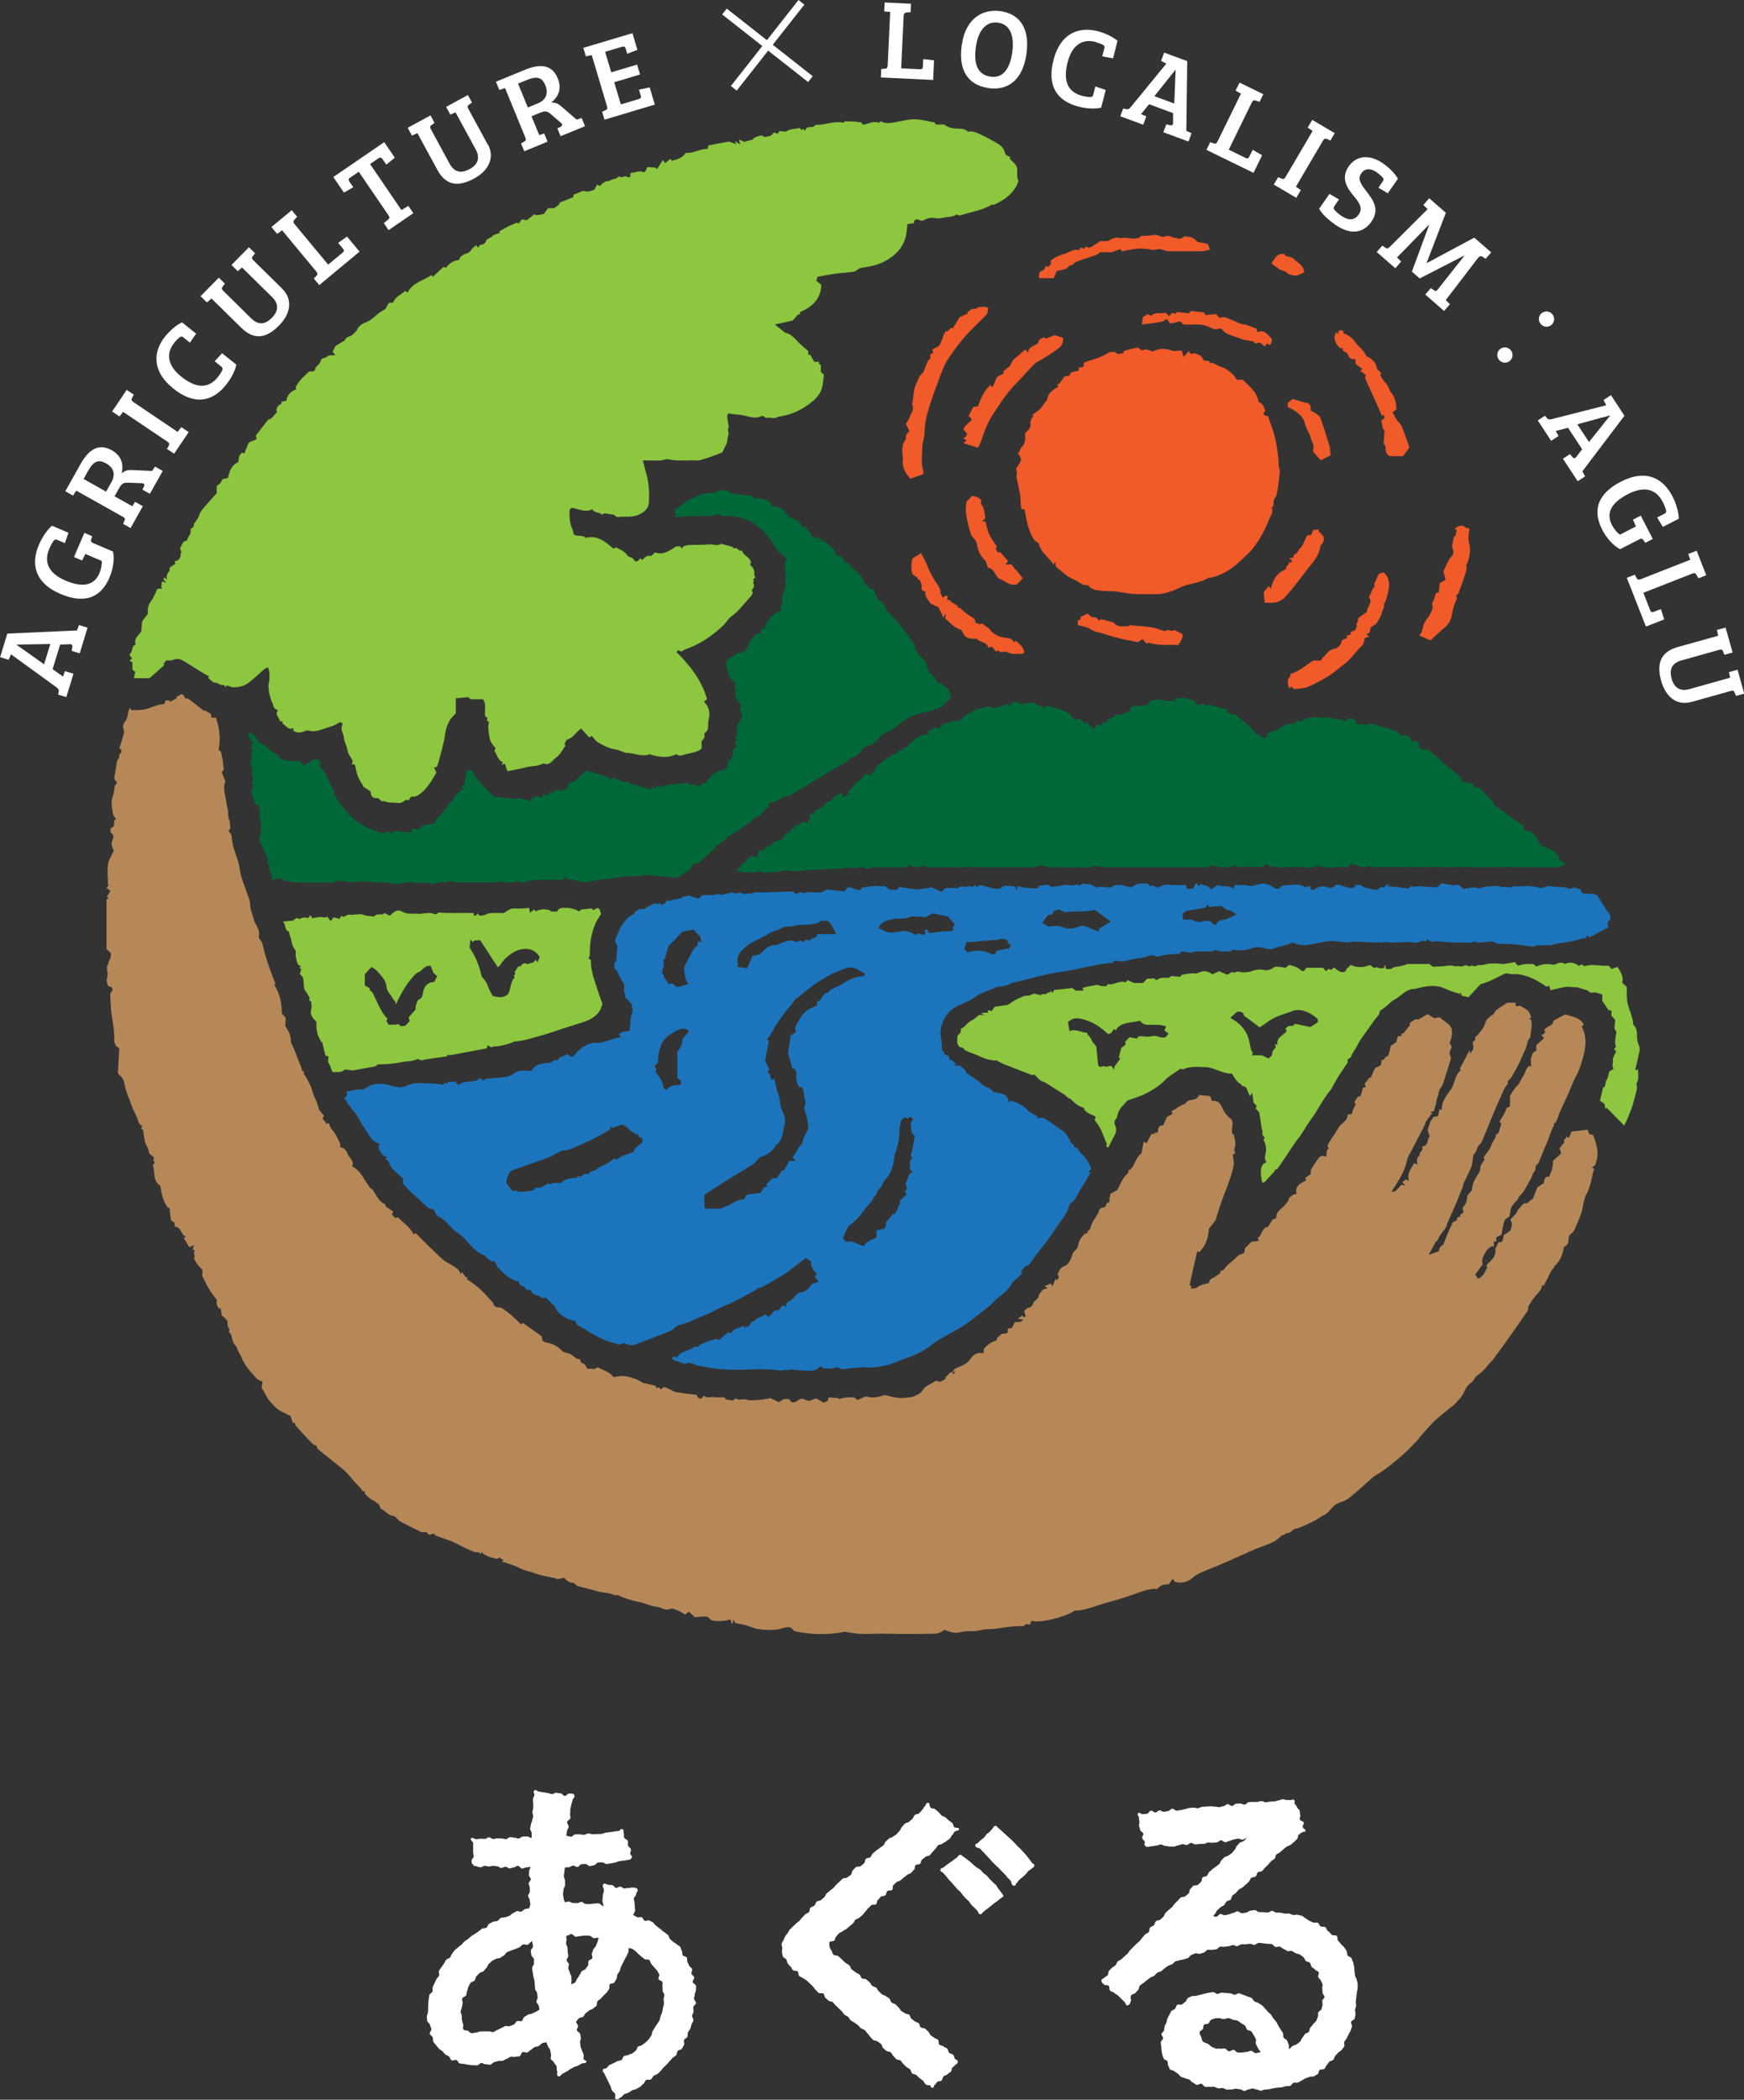 <?xml version="1.0" encoding="UTF-8"?>
<svg id="Layer_2" xmlns="http://www.w3.org/2000/svg" width="176.07" height="211.96" viewBox="0 0 176.07 211.96">
  <rect x="0" y="0" width="176.07" height="211.96" fill="#333333" stroke="none"/>
  <defs>
    <style>
      .cls-1 {
        fill: #8dc63f;
      }

      .cls-2 {
        fill: #f15a29;
      }

      .cls-3 {
        fill: #fff;
      }

      .cls-4 {
        fill: #1c75bc;
      }

      .cls-5 {
        fill: #9d977c;
      }

      .cls-6 {
        fill: #b68858;
      }

      .cls-7 {
        fill: #006838;
      }
    </style>
  </defs>
  <g id="_レイヤー_1" data-name="レイヤー_1">
    <g>
      <g>
        <path class="cls-3" d="M66.85,194.86c-.11-.08-.21-.17-.33-.24-.11-.08-.2-.18-.32-.25-.11-.07-.17-.24-.29-.32-.12-.07-.25-.11-.37-.18-.12-.07-.35.09-.47.02-.12-.06-.16-.29-.28-.35-.12-.06-.32.06-.45,0-.12-.05-.29-.17-.41-.22.01-.13.18-.31.19-.45.01-.13-.04-.27-.03-.4.01-.13-.04-.27-.03-.4,0-.13-.08-.28-.07-.41.03-.23.2-.21.23-.44.03-.23.25-.33.12-.53-.11-.17-.27-.12-.48-.15-.2-.03-.22.08-.42.05-.2-.03-.22.07-.42.04-.2-.03-.19-.15-.39-.18-.2-.03-.23.15-.44.12-.21-.03-.17-.24-.38-.27-.21-.03-.21-.01-.41-.04-.21-.03-.35-.22-.48-.06-.19.23.07.35.05.65,0,.15-.1.32-.11.49-.01.16-.02.33-.04.5-.01.16.11.42.1.59-.14-.02-.34-.28-.48-.3-.14-.02-.3.05-.44.03-.14-.02-.3.06-.44.04-.14-.01-.29.01-.43,0-.14-.01-.28-.21-.42-.21-.14,0-.29.12-.44.12-.15,0-.29-.01-.43-.01-.14,0-.29-.15-.44-.15-.14,0-.23.08-.37.09,0-.15-.13-.23-.13-.39,0-.15-.06-.3-.06-.45,0-.15.05-.3.05-.45,0-.15.15-.3.16-.45,0-.15-.01-.3,0-.45,0-.15-.13-.31-.13-.46,0-.15.06-.3.06-.45,0-.16.05-.29.05-.43.14-.01.27,0,.41-.02.14-.01.27-.16.41-.17.14-.01.3.16.44.15.14-.01.26-.26.4-.28.14-.01.28-.02.42-.03.14-.01.31.23.45.22.14-.02.28-.07.42-.09.14-.02.26-.26.4-.28.14-.02.29,0,.43-.01s.31.19.45.17c.14-.02.28-.05.42-.07.14-.02.28-.06.42-.09.14-.02.27-.1.41-.13.14-.03.28-.03.42-.05.14-.03.28-.04.42-.07.24-.05.28-.01.42-.22.12-.19-.06-.17-.13-.38-.07-.21.12-.27.05-.48-.07-.21-.21-.17-.28-.38-.07-.21.04-.25-.03-.46-.07-.21-.3-.14-.37-.36-.07-.22.03-.24-.04-.46-.07-.22.07-.26-.13-.37-.21-.11-.15.12-.37.18,0,0-.15,0-.45.05-.12.02-.26.05-.43.07-.13.02-.27.03-.44.05-.13.02-.27.11-.43.13-.13.02-.28,0-.44.01-.14.02-.28,0-.44.02-.14.01-.3-.09-.45-.08-.14.01-.28.13-.43.14-.14.01-.29-.06-.45-.05-.14.01-.29,0-.44,0-.14.01-.27.23-.42.24-.14.01-.33-.1-.48-.09.02-.15.05-.33.07-.48.02-.15.15-.28.17-.43.02-.15-.18-.33-.16-.48.02-.15.31-.25.34-.4.02-.15-.06-.31-.03-.46.03-.15,0-.31.02-.45.03-.15.07-.29.1-.44.03-.15.08-.28.11-.43.06-.25.31-.33.18-.56-.11-.19-.29-.11-.5-.14-.21-.02-.25.27-.46.24-.21-.02-.19-.23-.41-.25-.21-.02-.21-.04-.43-.07-.21-.02-.23.16-.45.14-.21-.02-.21-.09-.42-.11-.22-.02-.21-.05-.43-.07-.22-.02-.21-.05-.43-.07-.22-.02-.32-.26-.49-.12-.18.15.02.29,0,.52,0,0-.12.14-.15.41-.01.12.04.27.03.43-.01.13.02.27,0,.42-.01.13-.07.27-.08.41-.01.13.09.28.08.43-.01.14-.1.27-.11.42-.01.14-.12.27-.13.42,0,.14-.06.28-.07.42,0,.14.16.29.16.44,0,.14,0,.33-.01.47-.14,0-.34-.16-.48-.15-.14,0-.28.01-.42.02-.14,0-.28.19-.42.2-.14,0-.28-.11-.43-.1-.14,0-.28-.05-.42-.04-.14,0-.28.19-.42.2-.14,0-.28-.08-.43-.07-.14,0-.28-.02-.43-.02-.14,0-.28.07-.42.07-.14,0-.29-.17-.43-.17-.14,0-.28.16-.42.16-.14,0-.28-.02-.43-.02s-.29.05-.43.05c-.23,0-.36-.24-.53-.08-.15.15.2.28.21.5,0,.22,0,.22,0,.43,0,.22,0,.22,0,.44,0,.22.04.22.05.44,0,.22-.22.23-.21.44,0,.22,0,.23.14.4.13.16.15.14.36.16.02,0,.16.09.41.11.12.01.27-.16.43-.15.13,0,.26.06.41.07.13,0,.27-.08.42-.07.13,0,.27.04.42.04.13,0,.27.18.41.18.13,0,.28-.14.42-.13.14,0,.27.17.42.17.14,0,.28-.1.42-.1.14,0,.28-.17.42-.17.14,0,.28.29.42.29.14,0,.28-.12.42-.12.14,0,.29-.05.43-.06,0,.13-.13.28-.14.42,0,.14-.02.27-.02.42,0,.14.2.28.19.42,0,.14-.21.27-.22.41,0,.14.11.28.11.42,0,.14.02.28.01.42,0,.14-.18.28-.18.42,0,.14.17.29.17.42,0,.14.06.28.06.42,0,.14-.1.27-.1.41-.14.04-.28.03-.42.08-.14.04-.24.21-.38.25-.14.05-.34-.08-.47-.03-.14.05-.26.15-.39.2-.14.05-.23.21-.36.27-.14.06-.28.08-.41.14-.13.06-.32,0-.45.07-.13.06-.21.24-.34.3-.13.06-.32.02-.45.09-.13.07-.26.13-.39.2-.13.07-.15.32-.28.4-.13.07-.33.02-.45.1-.12.08-.22.19-.34.27-.12.08-.24.16-.36.25-.12.08-.26.14-.37.23-.12.09-.21.2-.33.29-.11.09-.25.15-.36.25-.11.09-.2.22-.3.32-.11.1-.24.17-.34.27-.1.1-.24.18-.34.28-.1.11-.17.24-.26.35-.1.11-.12.28-.21.39-.09.11-.31.13-.4.24-.09.12-.14.26-.22.38-.08.12-.17.24-.25.36-.08.12-.18.23-.25.36-.07.13.08.37.01.5-.07.13-.21.22-.27.35-.06.13-.12.26-.18.39-.05.13-.14.26-.19.39-.05.14.02.31-.02.45-.04.14-.29.22-.32.36-.03.14-.05.29-.07.43-.02.14-.02.29-.04.44-.02.14,0,.29-.01.44,0,.14-.02.29-.02.43,0,.14-.12.3-.12.44,0,.14.03.3.04.44.02.14.26.26.28.4.02.15.11.27.14.41.03.15-.2.36-.16.49.04.14.24.23.29.36.06.14,0,.33.07.45.07.13.2.23.28.35.08.13.19.23.28.34.09.12.25.16.35.26.11.11.18.23.29.32.12.09.26.13.37.21.13.08.15.33.27.39.13.07.36-.08.49-.03.14.05.2.31.34.35.14.04.3.02.44.05.14.03.29.07.43.08.14.02.29.04.44.05.14,0,.29.01.44.01.14,0,.28-.23.42-.24.14-.01.3.15.45.13.14-.02.31.08.45.05.14-.02.26-.23.4-.26.14-.03.28-.09.42-.12.14-.03.3.02.44-.02.14-.04.26-.16.4-.2.14-.04.25-.15.39-.2.14-.05.33.05.46,0,.14-.05.32,0,.45-.06.14-.05.17-.35.3-.41.14-.06.36.08.49.03.14-.06.23-.21.36-.27.14-.06.23-.2.35-.26.13-.07.31-.05.44-.12.13-.07.22-.22.35-.29.13-.07.29-.03.42-.1.04.14.1.24.15.39.04.14.19.25.23.39.05.14.04.3.09.44.05.14-.07.34-.02.47.05.14.26.22.32.36.05.14.2.24.25.37.06.14,0,.32.05.45.1.22-.1.47.13.57.2.09.26-.17.46-.27.19-.1.19-.1.38-.2.19-.1.17-.14.36-.24.19-.1.19-.11.38-.21.19-.1.21-.05.41-.15.19-.1.18-.12.38-.21.19-.1.36.04.46-.15.09-.17-.26-.18-.3-.36,0,0,.08-.18.02-.44-.03-.11-.12-.23-.16-.39-.03-.12-.11-.25-.14-.39-.03-.13-.02-.27-.05-.42-.03-.13.11-.3.08-.44-.03-.13-.04-.27-.07-.41-.03-.13-.3-.22-.33-.36-.03-.13.15-.31.12-.45-.03-.13-.18-.28-.21-.42.11-.09.2-.26.3-.35.11-.09.32-.06.43-.15.11-.09.14-.27.25-.36.11-.1.24-.16.34-.26.1-.1.3-.1.4-.2.1-.1.24-.17.33-.27.1-.1.03-.36.12-.47.1-.11.24-.17.33-.27.09-.11.2-.2.29-.31.09-.11.22-.19.3-.3.09-.11.17-.23.25-.34.08-.12-.02-.36.06-.48.08-.12.4-.08.47-.2.08-.12.15-.25.22-.37.07-.12.03-.31.09-.44.07-.13.18-.23.24-.35.06-.13.06-.29.12-.41.06-.13.13-.25.19-.38.06-.13.14-.25.19-.38.05-.13.16-.25.21-.38.05-.14.13-.26.17-.39.04-.14-.02-.24.02-.37.12.06.23,0,.34.07.12.06.22.16.34.23.12.07.18.21.29.29.11.08.2.18.3.26.11.09.22.17.33.26.11.09.39,0,.49.1.1.1.11.3.2.41.09.11.19.21.28.32.08.11.22.2.29.32.07.12.16.25.22.38.06.13-.12.36-.07.49.05.13.36.18.4.31.04.14-.02.3,0,.44.03.14,0,.29.01.43.01.14.18.28.18.42,0,.15-.07.3-.07.44,0,.15.04.3.03.44-.01.15-.07.29-.1.43-.02.15-.05.29-.08.43-.03.14-.12.27-.16.41-.04.14-.07.29-.11.42-.05.14-.18.24-.24.37-.06.13-.17.23-.24.36-.07.13-.13.25-.22.37-.08.12-.04.33-.13.44-.09.11-.16.25-.25.36-.09.11-.2.21-.31.31-.1.1-.24.17-.35.27-.11.1-.31.08-.43.17-.11.09-.11.33-.23.41-.11.09-.22.19-.34.27-.12.08-.29.08-.42.16-.12.08-.31.04-.43.12-.12.08-.14.33-.26.4-.12.07-.31.05-.43.12-.12.07-.26.13-.38.2-.13.07-.27.12-.4.18-.13.07-.19.26-.32.32-.21.1-.26-.04-.33.18-.07.22.04.14.14.35.1.21.09.21.2.42.1.21.11.2.21.41.1.21.09.21.2.42.1.21.05.23.16.44.11.21.21.16.31.36.11.21-.11.47.11.54.22.07.29-.09.5-.19.13-.07.21-.24.33-.31s.29-.08.42-.15c.13-.07.24-.17.37-.24.13-.07.3-.06.43-.14.13-.07.26-.15.38-.22.12-.08.21-.23.33-.3.12-.08.15-.3.27-.38.12-.08.37.02.49-.07.12-.08.16-.28.28-.36.12-.09.29-.11.4-.2.11-.09.21-.21.32-.31.11-.1.17-.24.28-.34.11-.1.22-.19.32-.3.1-.1.19-.22.29-.33.1-.11.2-.21.29-.32.1-.11.27-.16.36-.27.09-.11.07-.31.15-.43.08-.12.36-.11.44-.23.08-.12.13-.27.21-.39.07-.13-.07-.37,0-.5.07-.13.28-.19.34-.32.06-.13,0-.31.06-.45.05-.14.19-.24.24-.38.05-.14.08-.28.12-.42.04-.14.16-.26.19-.41.03-.14-.17-.33-.14-.47.03-.14.13-.27.15-.41.02-.14-.04-.29-.03-.44.01-.14.27-.27.28-.42,0-.14-.2-.3-.2-.45,0-.15.08-.29.07-.44,0-.14.13-.29.12-.43,0-.14.02-.29,0-.43-.02-.14-.31-.24-.33-.38-.02-.14.19-.32.16-.46-.03-.14-.24-.23-.28-.37-.04-.14.11-.33.07-.47-.05-.13-.25-.21-.3-.34-.05-.13-.12-.25-.18-.38-.06-.13,0-.32-.06-.44-.07-.12-.35-.12-.42-.24-.07-.12,0-.32-.09-.44-.08-.12-.07-.3-.16-.41-.08-.11-.26-.16-.35-.26-.09-.11-.27-.14-.36-.24-.1-.1-.21-.18-.31-.28-.1-.1-.1-.3-.2-.4-.1-.09-.23-.17-.33-.26-.11-.09-.24-.15-.35-.24M54.48,202.86c-.12.07-.25.15-.37.22-.12.07-.26.11-.38.18-.12.07-.3.04-.43.11-.12.07-.23.16-.36.23-.13.07-.14.35-.27.41-.13.07-.35-.04-.48.02-.13.06-.19.29-.32.35-.14.06-.28.1-.41.15-.14.06-.34-.05-.47,0-.14.05-.26.16-.39.2-.14.05-.26.15-.4.19-.14.04-.26.18-.4.21-.15.04-.33-.1-.47-.07-.15.03-.3-.02-.44,0-.15.02-.29,0-.43.01-.15.01-.29.12-.42.12-.16,0-.31.08-.45.05-.15-.03-.25-.19-.37-.25-.07-.04-.33.02-.46-.15-.07-.09.05-.32,0-.49-.04-.12-.09-.24-.12-.41-.02-.15-.02-.29-.02-.43,0-.15-.12-.29-.11-.44,0-.15.1-.28.12-.43.02-.15.05-.28.08-.43.03-.14-.1-.33-.05-.47.04-.14.34-.18.4-.32.06-.13.03-.3.1-.43.07-.13.06-.3.13-.43.07-.12.12-.27.21-.39.08-.12.32-.13.41-.24.09-.11.08-.31.18-.42.1-.11.2-.22.3-.32.1-.1.31-.1.42-.2.11-.1.18-.23.29-.33.11-.09.13-.3.24-.39.11-.09.2-.22.32-.31.12-.09.27-.13.39-.21.12-.08.33-.03.45-.11.12-.08.24-.17.37-.24.13-.07.19-.27.32-.34.13-.07.28-.09.41-.16.13-.06.28-.09.42-.15.13-.06.27-.11.41-.17.13-.06.22-.24.36-.29.14-.05.34.07.48.02.14-.05.32-.31.46-.36,0,.14.08.4.08.54.01.14-.24.31-.23.45.01.14.06.28.07.43.01.14.25.27.26.41.01.14-.02.29,0,.43.01.14-.2.31-.19.45.02.14.04.29.06.43.02.14.05.28.07.43.02.14.09.28.11.42.02.14.01.29.03.43.02.14.02.29.04.43.02.14.18.26.2.41.02.14.03.28.05.42.02.14-.15.31-.12.45.02.14.2.26.23.39.03.14.05.28.08.42M60.44,195.61c-.03.14-.07.28-.12.42-.04.14-.12.26-.16.4-.05.13-.2.22-.26.35-.05.13-.08.27-.14.4-.06.13.1.36.03.49-.06.13-.3.16-.37.29-.07.12.02.34-.06.46-.08.12-.17.23-.26.35-.08.12-.3.13-.39.25-.08.11-.12.26-.21.37-.09.11-.14.26-.23.36-.09.11-.12.28-.22.39-.1.1-.29.08-.39.19-.02-.14.06-.26.04-.4-.02-.14,0-.28-.02-.42-.02-.14-.14-.26-.16-.4-.02-.14-.13-.26-.15-.4-.02-.14.08-.29.07-.43-.02-.14-.22-.26-.23-.4-.02-.14.18-.3.16-.44-.01-.14-.05-.28-.06-.41-.01-.14,0-.28-.02-.42-.01-.14-.13-.27-.14-.41-.01-.14.06-.28.05-.42-.01-.14-.04-.22-.05-.36.21,0,.36-.18.54-.18.15,0,.3.27.45.27.15,0,.31-.08.46-.07.15,0,.31-.07.46-.05.15.01.31,0,.46.01.15.02.28.22.43.25.15.02.32-.06.47-.04"/>
        <g>
          <path class="cls-3" d="M86.38,199.09c-.13-.1-.27-.18-.39-.28-.12-.1-.14-.33-.26-.43-.13-.1-.28-.16-.4-.26-.13-.1-.23-.23-.34-.33-.13-.1-.23-.22-.35-.32-.12-.1-.37-.04-.49-.15-.12-.11-.13-.32-.22-.44-.12-.15-.17-.27-.17-.39,0-.11-.09-.33,0-.45.08-.1.36-.05.45-.14.16-.14.05-.27.21-.41.16-.14.12-.19.29-.33.16-.14.22-.08.38-.22.16-.14.21-.08.37-.23.16-.14.17-.13.33-.28.16-.14.17-.14.33-.28.16-.14.09-.22.25-.36.16-.14.23-.07.39-.21.16-.14.16-.14.33-.28.16-.14.12-.19.28-.34.16-.14.12-.19.28-.33.16-.14.15-.16.31-.3.16-.14.32.03.48-.11.16-.14.03-.29.19-.43.16-.14.13-.17.3-.32.16-.14.28,0,.45-.15.16-.14.05-.27.21-.42.16-.14.31.03.47-.12.16-.14-.02-.34.14-.49.16-.14.15-.15.31-.29.16-.14.25-.04.41-.19.16-.14.16-.14.32-.28.16-.14.18-.12.34-.26.16-.14.23-.06.39-.21.16-.14.14-.17.3-.31.16-.14.01-.31.17-.46.16-.14.28-.01.44-.15.16-.14.05-.27.21-.42.16-.14.18-.13.34-.27.16-.14.27-.03.43-.17.16-.14.13-.19.29-.33.16-.14.13-.18.29-.32.16-.14.1-.21.27-.35.16-.14.27-.02.43-.17.16-.14.21-.09.38-.23.16-.15.19-.12.35-.26.16-.15.1-.22.26-.37.16-.15.1-.22.27-.36s.42-.03.42-.25c0-.22-.3-.05-.47-.19-.17-.14-.05-.29-.22-.43-.17-.14-.18-.12-.35-.26-.17-.14-.16-.16-.33-.3-.17-.14-.23-.06-.4-.2-.17-.14-.13-.2-.3-.34-.17-.14-.17-.14-.34-.28-.17-.14-.28-.01-.45-.16-.17-.14-.05-.5-.28-.5-.2,0-.18.24-.33.38-.11.1-.16.26-.26.36-.11.1-.19.23-.3.33-.11.1-.33.07-.44.17-.11.1-.13.29-.24.39-.11.1-.22.19-.33.29-.11.1-.31.09-.42.19-.11.1-.19.23-.3.33-.11.1-.13.3-.24.4-.11.1-.19.23-.3.33-.11.1-.25.16-.36.26s-.31.09-.42.19c-.11.1-.21.21-.32.3-.11.1-.13.29-.24.39-.11.1-.25.16-.36.26-.11.1-.25.16-.36.26-.11.1-.23.19-.34.28s-.14.29-.25.39c-.11.1-.34.06-.45.16-.11.1-.08.36-.19.46-.11.1-.23.19-.34.28-.11.1-.38,0-.49.11-.11.1-.2.22-.31.32-.11.1-.08.35-.19.45-.11.1-.25.16-.36.26-.11.1-.36.03-.47.13-.11.1-.21.2-.32.3-.11.1-.21.21-.32.3-.11.1-.18.23-.29.33-.11.1-.23.18-.34.27-.11.1-.23.18-.34.28-.11.1-.13.29-.24.39-.11.1-.23.18-.33.28-.11.1-.34.06-.44.16-.11.1-.12.3-.23.4-.11.1-.29.12-.39.21-.11.1-.06.37-.17.46-.11.1-.28.13-.38.23-.11.1-.19.22-.3.32-.11.1-.18.23-.28.33-.11.1-.24.17-.34.27-.11.1-.21.2-.31.3-.11.1-.21.2-.31.3-.1.1-.13.24-.22.35-.08.12-.18.2-.24.33-.06.13-.13.24-.17.37-.04.14-.18.25-.2.39-.02.14.07.28.07.43s-.06.29-.03.43c.03.14.04.29.09.43.05.13.28.17.35.3.07.12.06.29.15.4.09.11.17.23.28.32.1.09.14.26.25.36.1.09.35.03.46.12.1.09.05.37.16.47.11.09.28.11.39.21.11.09.25.14.36.24.11.09.21.19.31.29.11.09.2.2.31.3.11.09.16.24.27.34.11.09.19.21.3.31.11.09.39-.02.5.08.11.09.09.33.2.42.11.09.2.2.31.29.11.09.33.06.43.15.11.09.18.23.29.32.11.09.2.2.31.3.11.09.2.2.31.3.11.09.16.25.27.34.11.09.26.13.37.23.11.09.16.26.27.35.11.09.26.14.37.23.11.09.24.16.35.25.11.09.19.22.3.31.11.09.29.11.4.2.11.09.17.24.28.33.11.09.16.26.27.35.11.09.19.22.3.31.11.09.33.06.44.15.11.09.24.16.35.26.11.09.1.32.21.41.11.09.22.19.33.28.11.09.33.06.44.15.11.09.15.27.26.36.11.1.19.23.29.32.11.09.33.06.44.15.11.1.17.25.28.34.11.1.2.21.31.3.11.1.26.14.36.24.11.1.11.32.22.41.11.1.31.08.42.17.12.1.21.21.31.3.12.1.25.17.35.25.13.11.16.28.25.36.2.17.45.11.46.11.17.14.03.27.25.26.21,0,.08-.11.22-.26.15-.15.12-.17.27-.32.15-.15.3,0,.44-.16.15-.15.05-.24.2-.4.15-.15.24-.06.39-.22.15-.15.2-.11.34-.26.15-.15.03-.27.17-.42.15-.15.17-.13.32-.28.15-.15.21-.1.21-.31,0-.22-.11-.12-.27-.28-.09-.1-.08-.31-.19-.41-.1-.1-.29-.1-.4-.21-.1-.1-.1-.31-.2-.41-.1-.1-.27-.13-.38-.23-.1-.09-.31-.08-.42-.18-.1-.09-.03-.39-.13-.49-.1-.09-.28-.11-.39-.21-.1-.09-.24-.15-.35-.25-.11-.09-.13-.28-.24-.37-.11-.09-.21-.2-.32-.29-.11-.09-.34-.04-.45-.14-.11-.09-.09-.33-.2-.42-.11-.09-.29-.1-.4-.19-.11-.09-.23-.17-.34-.26-.11-.09-.11-.31-.22-.4-.11-.09-.32-.06-.43-.15-.11-.09-.26-.14-.37-.23-.11-.09-.16-.26-.27-.35-.11-.09-.19-.22-.3-.31-.11-.09-.3-.1-.41-.19-.11-.09-.11-.31-.22-.41-.11-.09-.25-.15-.36-.24s-.29-.1-.4-.19c-.11-.09-.2-.21-.31-.3-.11-.09-.15-.27-.26-.36-.11-.09-.3-.09-.41-.19-.11-.09-.15-.27-.26-.36-.11-.09-.22-.19-.33-.28-.11-.09-.34-.03-.45-.12-.11-.09-.13-.29-.24-.38-.11-.09-.27-.12-.37-.21"/>
          <path class="cls-3" d="M97.22,187.42c-.14-.1-.1-.19-.27-.18-.21.02-.16.12-.32.25-.17.13-.17.12-.34.25-.17.13-.17.12-.34.25-.17.13-.18.11-.35.24-.17.13-.16.14-.33.27-.17.13-.31.05-.33.26-.02.21.14.15.28.31.14.16.15.15.29.31.14.16.12.18.26.34.14.16.15.15.3.31.14.16.14.17.28.33.14.16.14.16.28.32.14.16.18.13.32.29.14.16.12.18.26.34.14.16.14.16.28.32.14.16.18.13.32.29.14.16.11.19.25.36.14.16.17.14.32.3.15.16.15.15.3.32.15.16.05.31.27.33.21.02.17-.12.34-.25.17-.13.17-.13.34-.26s.17-.13.34-.26c.17-.13.16-.15.33-.28.17-.13.18-.12.35-.25q.17-.13.34-.27c.17-.13.21-.1.33-.28-.07-.12-.16-.24-.25-.36-.08-.12-.17-.23-.27-.35-.09-.11-.15-.26-.24-.37-.1-.11-.23-.19-.33-.3-.1-.11-.21-.21-.31-.31-.1-.11-.18-.24-.29-.34-.11-.1-.24-.18-.35-.27-.11-.1-.19-.24-.3-.33-.11-.1-.27-.15-.38-.24-.12-.1-.23-.19-.34-.28-.12-.1-.22-.22-.33-.3-.13-.1-.25-.19-.35-.27-.2-.15-.33-.24-.35-.26"/>
          <path class="cls-3" d="M100.79,184.54c-.16-.11-.11-.24-.3-.22-.2.02-.15.12-.29.27-.14.14-.13.16-.27.31-.14.14-.18.11-.32.25-.14.14-.1.18-.25.33-.15.14-.17.12-.32.26-.15.15-.16.13-.3.28-.15.15-.33.11-.27.31.08.27.25.13.48.29.11.11.21.22.31.33.11.11.21.22.31.33.11.11.2.22.31.33.11.11.19.23.3.34.11.11.22.21.32.31.11.11.22.21.32.31.11.11.21.22.31.32.11.12.22.22.31.31.12.12.19.25.28.34.19.2.3.3.31.31.15.25.04.41.31.5.19.07.17-.14.32-.29.15-.14.12-.18.27-.32.15-.14.17-.12.32-.26.15-.14.15-.14.3-.28.15-.14.12-.17.27-.32.15-.14.18-.11.33-.25.15-.14.25-.1.27-.3.02-.2-.13-.14-.25-.3-.08-.11-.16-.24-.26-.36-.09-.11-.17-.23-.27-.35-.1-.11-.19-.22-.29-.33-.1-.11-.2-.22-.3-.32-.1-.11-.22-.2-.32-.3-.1-.11-.19-.23-.3-.33-.11-.11-.21-.21-.31-.31-.11-.11-.23-.2-.33-.3-.11-.11-.23-.2-.33-.3-.12-.11-.23-.21-.33-.3-.18-.17-.3-.27-.33-.29"/>
        </g>
        <path class="cls-3" d="M134.06,194.93c-.11-.09-.14-.3-.26-.39-.12-.08-.35,0-.47-.07-.12-.08-.16-.3-.29-.37-.13-.07-.34.03-.47-.03-.13-.06-.25-.12-.39-.18-.13-.05-.23-.19-.37-.24-.14-.05-.23-.21-.37-.26-.14-.04-.29-.06-.43-.1-.14-.04-.31.05-.45.02-.14-.03-.27-.11-.42-.14-.14-.03-.3.03-.44,0-.14-.02-.28-.07-.42-.09-.14-.02-.29,0-.44-.01-.14-.01-.28-.17-.42-.18-.14,0-.29.18-.44.17-.14,0-.28-.03-.43-.03-.14,0-.29-.02-.43-.01-.14,0-.3-.21-.44-.2-.14,0-.29.05-.44.06-.14,0-.28.18-.43.19-.14.01-.28.06-.43.07-.14.01-.31-.22-.46-.2-.14.02-.28.14-.42.16-.14.02-.28.12-.42.14-.14.02-.28.08-.42.1-.14.02-.32-.16-.47-.13-.14.03-.25.25-.39.28-.14.03-.21-.09-.35-.06.1-.09.1-.12.21-.22.1-.1.12-.28.23-.38.1-.1.21-.18.32-.29.1-.1.27-.12.38-.23.1-.1.14-.26.24-.36.1-.1.31-.09.41-.19.1-.1.09-.32.19-.42.1-.1.24-.16.35-.26.1-.1.18-.23.28-.33.1-.1.27-.12.38-.22.1-.1.22-.18.32-.28.1-.1.22-.19.32-.29.1-.1.12-.29.23-.39.1-.1.35-.05.46-.15.11-.1.11-.31.21-.41.11-.1.35-.05.45-.15.11-.1.18-.23.29-.33.11-.1.21-.2.31-.3.11-.1.18-.23.29-.33.11-.1.24-.16.35-.26.11-.1.08-.34.19-.44.11-.1.27-.13.38-.23.11-.1.22-.19.32-.29.11-.1.24-.17.34-.26.11-.1.3-.1.4-.19.11-.1.22-.19.33-.28.11-.1.21-.21.31-.3.12-.1.08-.36.18-.45.12-.1.26-.17.35-.24.12-.1.29.02.32-.13.04-.21-.19-.18-.26-.38-.07-.2.15-.27.09-.47-.07-.2-.33-.11-.39-.31-.07-.2.1-.26.04-.46-.07-.2,0-.22-.06-.42-.07-.2-.19-.16-.26-.36-.07-.2-.17-.17-.24-.37-.07-.2.09-.24-.08-.37-.14-.11-.11,0-.28.02-.21.02-.16-.03-.43,0-.12.01-.27-.09-.44-.08-.13.01-.26.1-.42.12-.13.01-.27.09-.42.1-.14.01-.28,0-.43.02-.14.01-.28.06-.42.07-.14.01-.3-.14-.44-.13-.14.01-.28.08-.42.09-.14.01-.29-.01-.43,0-.14.01-.29,0-.43.02-.14.01-.26.24-.41.25-.14.01-.3-.12-.44-.11-.14.01-.28,0-.43.02-.14.01-.27.22-.41.23-.14.01-.31-.2-.45-.19-.14.01-.27.2-.41.21s-.28.08-.42.1c-.14.01-.3-.07-.44-.05-.14.01-.29-.05-.44-.04-.14.01-.29.01-.43.03-.14.01-.29.02-.43.03-.15.01-.28.13-.42.14-.15.01-.3-.08-.44-.06-.14.01-.29.02-.43.03-.14.01-.28.1-.42.11-.15.01-.28.09-.42.1-.15.01-.29.04-.43.06-.15.01-.31-.21-.45-.2-.15.01-.27.22-.41.24-.15.01-.29.07-.42.08-.15.01-.31-.16-.45-.15-.15.01-.28.2-.41.22-.15.01-.32-.21-.45-.19-.16.01-.28.3-.4.31-.17.02-.31.04-.42.05-.24.02-.33-.28-.49-.09-.14.16.04.2.08.41.04.21,0,.21.05.42s-.07.23-.03.44c.04.21.07.2.11.41.04.21.27.16.31.37.04.21-.14.24-.1.45.04.21.21.18.25.39.04.21-.13.23.03.37.14.12.12.13.31.13.01,0,.16-.06.43-.07.12,0,.26-.06.43-.07.13,0,.27-.1.43-.11.13,0,.29.15.44.15.14,0,.29.06.44.06.14,0,.29.02.44.01.14,0,.28-.12.43-.13.14,0,.28-.11.43-.12.14,0,.29.09.44.08.14,0,.27-.2.42-.21.14-.01.3.17.45.16.14-.01.28-.04.43-.05.14-.01.29,0,.44-.01.14-.01.28-.13.42-.14.14-.01.29.05.44.03.14-.01.29-.03.43-.04.14-.02.27-.19.41-.21.14-.02.31.21.46.2.14-.02.28-.12.42-.14s.28-.12.42-.14c.14-.02.28-.07.43-.09.15-.02.31.13.46.11.15-.02.29-.16.44-.18-.1.09-.21.21-.32.31-.1.09-.3.08-.41.18-.1.09-.18.22-.29.32-.1.09-.11.29-.22.39-.1.09-.17.23-.28.33-.1.09-.24.15-.35.25-.1.1-.31.09-.41.18-.1.1-.2.2-.3.3-.1.1-.12.29-.23.39-.1.1-.24.16-.35.26-.1.1-.24.16-.34.26-.1.1-.21.18-.32.28-.1.1-.12.29-.22.38-.1.1-.33.06-.44.16-.1.1-.05.36-.16.46-.1.1-.21.19-.32.29-.1.1-.38.01-.48.11-.1.1-.18.22-.29.32-.1.1-.06.35-.16.45-.1.1-.23.17-.34.27-.1.1-.36.04-.46.13-.1.1-.2.21-.3.31-.1.1-.19.21-.3.31-.1.1-.17.24-.27.34-.1.1-.22.18-.33.28-.1.1-.22.19-.32.29-.1.1-.11.3-.22.4-.1.1-.22.19-.32.29-.1.1-.34.07-.44.17-.1.1-.11.31-.21.41-.1.1-.28.13-.38.23-.1.1-.04.37-.15.47-.1.1-.27.14-.37.24-.1.1-.18.23-.28.33-.1.1-.17.24-.27.34-.1.1-.23.18-.33.28-.1.1-.2.21-.3.31-.1.1-.21.2-.31.3-.1.1-.15.25-.25.35-.1.1-.23.18-.32.28-.1.1-.22.19-.31.29-.1.11-.28.13-.38.23-.1.11-.13.28-.22.38-.1.11-.26.16-.35.26-.1.11-.22.2-.31.3-.1.11-.04.35-.13.45-.1.11-.27.16-.35.26-.13.16-.3.09-.28.3.03.22.09.22.25.37.16.15.31,0,.47.14.16.15,0,.34.16.49.16.15.23.07.4.22.16.15.2.11.37.26.17.15.16.16.32.31.17.15.15.17.32.31s.16.45.37.38c.27-.09.22-.28.35-.53,0,0-.16-.28,0-.5.07-.1.31-.1.42-.23.08-.1.19-.2.29-.31.09-.1.06-.32.17-.43.1-.1.24-.16.35-.26.1-.09.23-.17.34-.27.1-.09.23-.16.35-.26.11-.09.27-.1.39-.19.11-.08.19-.22.31-.31.12-.08.29-.08.41-.16.12-.08.2-.2.33-.28.12-.07.22-.18.35-.25.12-.07.27-.1.4-.16.13-.06.21-.23.34-.29.13-.06.29-.06.42-.12.13-.06.3-.03.43-.09.13-.05.28-.07.41-.12.13-.05.2-.26.34-.31.13-.05.26-.13.4-.17.13-.05.33.08.47.04.14-.04.27-.08.41-.12.14-.04.23-.24.37-.28.14-.04.3.03.45,0,.14-.03.29-.02.43-.05.14-.03.24-.23.38-.26.14-.03.3.02.44,0,.14-.03.29-.03.43-.05.14-.02.28-.1.42-.12.15-.02.31.13.45.11.15-.02.27-.17.42-.19.15-.01.29,0,.44,0,.15,0,.29-.05.43-.05.15,0,.29.11.43.11.15,0,.3-.21.44-.2.15,0,.29.02.44.04.15.01.29.04.43.05.15.02.3,0,.44.03.14.02.25.26.39.29.14.03.31-.06.45-.03.14.04.24.2.38.24.14.04.25.15.38.2.14.05.33-.05.46,0,.13.06.25.16.37.22.13.07.3.06.42.13.12.08.24.18.35.26.12.08.14.29.25.39.11.09.31.08.41.18.1.1.09.31.18.42.1.11.26.16.34.27.08.11.3.15.37.27.07.12-.1.38-.04.5.06.13.21.21.26.34.05.13.14.25.17.39.04.14-.06.29-.03.43.02.14.03.27.03.41,0,.14.2.28.2.42,0,.14-.21.26-.23.4-.02.14.06.29.03.43-.04.13-.06.28-.11.41-.05.13-.25.19-.31.31-.07.14.01.34-.06.47-.07.13-.09.29-.16.41-.08.13-.24.21-.31.33-.08.13-.2.23-.28.34-.09.13-.08.31-.16.43-.09.12-.32.13-.4.24-.1.12-.16.26-.25.36-.11.11-.13.3-.23.39-.11.11-.24.18-.35.27-.13.1-.31.1-.42.17-.14.1-.22.27-.33.32-.04-.12,0-.31-.05-.46-.05-.12-.09-.27-.16-.41-.05-.13-.29-.18-.36-.32-.06-.13,0-.32-.06-.45-.06-.13-.17-.23-.24-.36-.07-.12-.15-.25-.22-.37-.08-.12-.13-.26-.21-.39-.08-.12-.19-.22-.28-.34-.09-.11-.15-.25-.24-.37-.09-.11-.22-.2-.32-.3-.1-.1-.18-.23-.29-.33-.1-.1-.19-.23-.3-.32-.11-.09-.26-.15-.37-.24-.12-.08-.29-.09-.41-.17-.12-.08-.17-.28-.3-.35-.13-.07-.28-.1-.42-.15-.13-.06-.27-.12-.41-.16-.14-.05-.28-.12-.42-.15-.14-.03-.33.17-.47.14-.14-.02-.27-.13-.42-.14-.14-.01-.28-.03-.43-.03-.15,0-.29-.04-.43-.04-.15,0-.28.12-.42.13-.15,0-.3-.19-.44-.18-.15.01-.29.04-.43.06-.15.02-.29.07-.42.09-.14.03-.28.08-.42.11-.14.03-.28.07-.41.11-.14.04-.32-.02-.45.03-.14.05-.27.12-.4.18-.13.06-.16.32-.28.39-.13.07-.21.19-.33.27-.12.08-.39-.05-.5.05-.11.09-.12.3-.22.4-.1.1-.28.12-.37.23-.09.11-.12.26-.2.38-.08.11-.12.25-.19.37-.06.12-.05.28-.1.41-.05.13-.13.24-.18.37-.04.13-.03.27-.06.41-.03.13-.24.23-.26.37-.02.13.18.3.16.44-.01.14-.23.26-.24.4,0,.14.05.28.06.42,0,.14,0,.28.03.42.02.13.04.28.08.41.04.13.08.27.14.39.05.12.3.15.37.27.07.12,0,.32.08.43.08.11.09.29.18.39.09.1.31.07.42.17.11.1.24.16.36.25.12.08.19.24.32.32.12.07.29.08.42.15.13.07.28.07.42.13.13.06.21.25.35.3.14.05.25.19.39.24.14.04.35-.15.49-.11.14.04.23.27.38.31.14.03.31-.02.45,0,.14.03.3-.02.45,0,.14.02.28.13.42.15.14.02.3-.05.45-.03.15.02.28.15.43.16.15.01.3-.02.45-.01.15,0,.3-.08.44-.08.15,0,.29.06.44.06.15,0,.29.17.44.17.13,0,.27-.16.41-.16.14,0,.27-.1.41-.1.13,0,.27.11.41.11.14,0,.28.13.42.12.14,0,.27-.1.41-.11.14-.01.28-.03.41-.04.14-.01.28-.07.42-.09.14-.02.28-.05.42-.07.14-.02.29,0,.43-.03.14-.03.28-.07.42-.11.14-.03.3.01.44-.03.14-.04.22-.28.35-.32.14-.04.31.03.44-.02.14-.05.25-.15.38-.21.13-.05.24-.15.37-.21.13-.06.27-.08.4-.15.13-.07.33,0,.46-.06.12-.07.26-.14.38-.21.12-.08.1-.35.22-.44.12-.08.35-.02.46-.1.11-.09.14-.28.24-.38.11-.1.16-.24.26-.34.1-.1.31-.1.4-.2.09-.11.11-.28.2-.39.09-.11.2-.2.29-.32.08-.12.27-.16.35-.28.08-.12.19-.22.27-.35.07-.12-.05-.35.01-.48.06-.13.18-.22.24-.36.06-.13.14-.25.19-.38.05-.13.15-.25.2-.38.05-.13.1-.27.14-.41.04-.14-.12-.33-.09-.47.04-.14.34-.21.37-.35.03-.14.06-.28.08-.42.03-.14-.07-.3-.05-.44.02-.14.09-.28.11-.42.02-.14-.04-.29-.03-.44.01-.14.04-.28.05-.42,0-.14.04-.28.05-.43,0-.14.07-.29.07-.43,0-.14.03-.29.02-.45,0-.14-.07-.29-.09-.45-.02-.14-.16-.27-.18-.43-.02-.14-.02-.29-.06-.44-.03-.14.01-.31-.03-.45-.04-.14-.05-.3-.1-.44-.05-.14-.1-.28-.16-.42-.06-.13-.34-.17-.41-.3-.06-.13-.02-.32-.1-.45-.07-.13-.16-.24-.25-.37-.08-.12-.22-.2-.31-.32-.09-.12-.19-.22-.29-.33-.1-.11-.02-.39-.13-.49-.1-.1-.4-.01-.51-.11-.11-.1-.19-.23-.31-.32M121.11,205.13c.03-.12.24-.18.32-.3.08-.1.02-.34.13-.44.1-.09.32-.04.43-.12.11-.07.14-.31.27-.37.12-.06.27-.11.4-.15.13-.04.3,0,.43-.02.13-.02.28.09.42.09.04,0,.07-.02.11-.02.15,0,.31-.1.45-.07.14.03.28.11.42.16.14.05.31.03.44.09.13.06.25.17.37.25.12.08.26.15.38.24.11.09.12.3.22.41.1.1.34.09.44.2.09.11.16.25.24.38.08.12.14.26.21.39.07.13-.06.35,0,.49.06.13.15.25.2.39.05.14.24.29.28.43-.13.01-.34.09-.51.1-.14,0-.3-.24-.45-.24-.14,0-.29.11-.45.11-.15,0-.3.07-.45.06-.15,0-.3.02-.45,0-.15-.01-.27-.24-.42-.26-.15-.02-.32.16-.47.14-.15-.02-.26-.25-.4-.28-.15-.03-.32.06-.46.02-.15-.04-.33.03-.47-.02-.14-.05-.29-.12-.42-.18-.14-.06-.23-.22-.37-.29-.17-.09-.37-.11-.48-.21-.15-.13-.14-.35-.2-.49-.07-.16-.2-.32-.15-.5"/>
      </g>
      <g>
        <path class="cls-3" d="M6.69,70.37l-.82-.25.05-.27c.04-.26-.06-.35-.22-.47l-4.59-3.33-.24.55-.86-.26.73-2.38,7.03-.32.21-.54.86.26-.79,2.59-.82-.25.07-.37c.04-.21-.04-.31-.28-.3l-.95.04-.76,2.48,1.05.75.2-.55.86.26-.72,2.35ZM4.45,67.06l.63-2.05-3.39.06v.03s2.76,1.96,2.76,1.96Z"/>
        <path class="cls-3" d="M10.28,56.63l-1.66-.71-.33.66-.82-.35,1.05-2.44.78.34-.09.3c-.06.19-.02.3.19.39l2.01.86c.16.76.02,1.74-.37,2.65-.87,2.02-2.52,2.66-4.95,1.62-2.7-1.16-2.94-3.14-2.16-4.96.36-.84.89-1.56,1.32-1.92l1.66.71-.36,1.05-.72-.31c-.18-.08-.27-.09-.4.05-.13.17-.32.51-.45.81-.63,1.48.06,2.55,1.61,3.22,1.66.71,2.89.58,3.45-.74.17-.4.27-.92.23-1.24Z"/>
        <path class="cls-3" d="M12.43,52.9l.13-.33c.09-.2.06-.28-.17-.41l-4.69-2.63-.33.5-.78-.44,1.54-2.74c.82-1.46,1.82-2.14,3.15-1.4,1.06.6,1.19,1.49,1.01,2.33.35-.31.65-.35,1.06-.33l2.01.09.29-.44.78.44-1.3,2.31-.75-.42.17-.36c.07-.18-.02-.29-.24-.29l-1.33-.05c-.42-.02-.66.04-.92.49l-.5.88,1.79,1,.29-.44.78.44-1.24,2.21-.74-.42ZM11.25,48.66c.42-.74.26-1.44-.54-1.88-.9-.51-1.35-.09-1.89.88l-.38.69,2.27,1.28.54-.96Z"/>
        <path class="cls-3" d="M12.44,41.56l-.37.48-.75-.5,1.47-2.18.72.48-.17.31c-.1.18-.08.29.12.43l4.47,3.02.37-.48.75.5-1.47,2.18-.72-.48.16-.3c.1-.18.1-.29-.14-.45l-4.46-3Z"/>
        <path class="cls-3" d="M17.59,34.61c-.91,1.14-.61,2.35.72,3.42,1.37,1.09,2.66,1.32,3.69.03.16-.2.36-.5.44-.7.07-.18.02-.26-.13-.38l-.64-.51.75-.81,1.44,1.15c-.12.62-.51,1.37-1.04,2.04-1.43,1.79-3.26,2.02-5.3.39-2.31-1.85-1.98-3.85-.87-5.25.45-.56,1.09-1.15,1.73-1.45l1.42,1.14-.63.91-.62-.5c-.15-.12-.24-.16-.4-.05-.17.12-.41.37-.58.58Z"/>
        <path class="cls-3" d="M28.5,29.16c1.06,1.05.87,2.48-.32,3.69-1.31,1.33-2.53,1.5-3.82.24l-3.01-2.96-.46.4-.64-.63,1.84-1.87.62.61-.22.28c-.12.15-.14.25.05.44l2.8,2.76c.81.8,1.5.58,2.13-.06.62-.63.71-1.37.02-2.05l-3.06-3.01-.42.38-.64-.63,1.76-1.79.62.61-.21.26c-.13.16-.15.27.04.45l2.93,2.88Z"/>
        <path class="cls-3" d="M28.48,23.24l-.5.37-.58-.69,2.05-1.7.55.66-.25.27c-.15.16-.17.28,0,.49l3.38,4.07,1.44-1.19c.19-.16.19-.26.04-.43l-.47-.57.89-.64,1.27,1.52-4.07,3.38-.55-.67.25-.25c.14-.15.16-.25,0-.45l-3.44-4.15Z"/>
        <path class="cls-3" d="M36.22,17.34l-.87.59c-.19.13-.18.25-.07.41l.39.56-.95.54-1.07-1.57,5.14-3.52,1.07,1.57-.86.7-.38-.55c-.11-.16-.21-.23-.41-.09l-.85.58,3.17,4.65.69-.43.51.74-2.5,1.71-.48-.71.4-.33c.2-.15.21-.26.06-.47l-2.99-4.38Z"/>
        <path class="cls-3" d="M49.26,14.58c.71,1.31.1,2.63-1.39,3.44-1.64.89-2.86.7-3.72-.88l-2.01-3.7-.55.25-.43-.79,2.3-1.25.41.76-.29.2c-.16.11-.2.2-.08.43l1.87,3.45c.54,1,1.27,1,2.06.57.78-.42,1.07-1.1.61-1.95l-2.05-3.77-.52.24-.43-.79,2.2-1.2.41.76-.27.19c-.17.12-.22.21-.1.44l1.96,3.61Z"/>
        <path class="cls-3" d="M52.6,14.48l.31-.18c.19-.1.22-.18.12-.43l-2.04-4.98-.58.19-.34-.83,2.91-1.2c1.55-.64,2.76-.54,3.33.86.46,1.13,0,1.91-.66,2.45.47-.03.73.13,1.04.4l1.53,1.32.5-.17.34.83-2.46,1.01-.33-.79.36-.18c.17-.09.16-.24,0-.38l-1.01-.87c-.32-.27-.54-.38-1.02-.18l-.94.39.78,1.9.5-.17.34.83-2.35.97-.33-.79ZM54.31,10.43c.79-.33,1.09-.97.75-1.81-.39-.96-1-.91-2.03-.48l-.73.3.99,2.41,1.02-.42Z"/>
        <path class="cls-3" d="M60.79,11.28l.24-.11c.29-.12.33-.18.24-.48l-1.53-5.13-.59.13-.26-.86,4.96-1.48.5,1.68-1.03.4-.15-.51c-.06-.2-.15-.26-.37-.2l-1.71.51.62,2.07,2.61-.78.3,1-2.61.78.67,2.24,1.83-.55c.22-.07.24-.15.17-.37l-.17-.57,1.08-.23.52,1.74-5.08,1.52-.25-.82Z"/>
        <path class="cls-3" d="M89.88,1.21l-.61-.06.04-.9,2.66.13-.04.85-.37.03c-.22.01-.31.09-.33.36l-.25,5.28,1.87.09c.25.01.31-.06.32-.29l.04-.74,1.09.13-.09,1.98-5.28-.25.04-.86.35-.02c.21-.01.29-.08.3-.34l.25-5.38Z"/>
        <path class="cls-3" d="M99.75,8.88c-2.02-.3-3.03-1.8-2.65-4.35.43-2.9,2.32-3.64,3.94-3.4,1.69.25,3,1.49,2.58,4.37-.38,2.57-1.86,3.69-3.87,3.39ZM100.01,7.74c1.4.21,1.98-1.07,2.18-2.42.17-1.15.09-2.81-1.41-3.03-1.39-.2-2.06,1.06-2.25,2.4-.19,1.28-.12,2.82,1.48,3.05Z"/>
        <path class="cls-3" d="M110.6,4.23c-1.41-.36-2.4.41-2.82,2.07-.44,1.7-.11,2.97,1.49,3.38.24.06.6.12.82.12.19-.01.25-.09.29-.28l.2-.79,1.05.35-.46,1.79c-.61.15-1.46.1-2.29-.11-2.22-.57-3.18-2.14-2.53-4.67.73-2.87,2.7-3.39,4.44-2.95.7.18,1.5.53,2.03.98l-.45,1.77-1.09-.2.2-.77c.05-.19.05-.28-.11-.38-.17-.1-.51-.22-.76-.29Z"/>
        <path class="cls-3" d="M113.1,11.75l.3-.8.27.06c.26.06.35-.04.49-.2l3.59-4.39-.53-.27.31-.84,2.33.86-.09,7.04.53.24-.31.84-2.54-.94.3-.8.37.09c.21.05.31-.02.31-.26v-.96s-2.42-.9-2.42-.9l-.81,1,.53.23-.31.84-2.31-.85ZM116.54,9.71l2.01.74.14-3.39h-.03s-2.11,2.64-2.11,2.64Z"/>
        <path class="cls-3" d="M125.28,9.45l-.54-.3.4-.81,2.4,1.17-.38.77-.35-.12c-.21-.07-.32-.04-.44.2l-2.32,4.75,1.68.82c.22.11.31.06.41-.14l.33-.67.95.55-.87,1.78-4.75-2.32.38-.78.33.12c.19.07.3.04.41-.19l2.37-4.84Z"/>
        <path class="cls-3" d="M132.52,13.22l-.5-.34.46-.78,2.27,1.34-.44.75-.32-.15c-.19-.08-.29-.07-.42.15l-2.74,4.66.5.34-.46.78-2.27-1.34.44-.75.31.14c.19.08.3.08.44-.16l2.73-4.64Z"/>
        <path class="cls-3" d="M137.19,21.63c.42-.61.05-1.17-.49-1.81-.7-.83-1.37-1.82-.54-3.02.79-1.14,2.14-1.23,3.46-.31.59.41,1.2,1,1.51,1.55l-1.02,1.47-.95-.56.42-.61c.11-.16.14-.25.03-.4-.11-.13-.4-.39-.61-.54-.5-.35-1.13-.52-1.56.09-.42.6-.03,1.13.53,1.85.67.87,1.34,1.8.49,3.03-.85,1.22-2.17,1.35-3.66.31-.64-.45-1.29-1.02-1.63-1.6l1.05-1.51.96.56-.44.64c-.11.16-.13.25-.03.4.12.15.42.42.68.6.61.42,1.29.6,1.79-.13Z"/>
        <path class="cls-3" d="M145.97,21.49l-1.94,5.04.03.02,4.78-2.56,1.71,1.49-.57.65-.26-.18c-.18-.13-.33-.12-.48.06l-3.28,4.28.42.42-.59.68-1.9-1.66.57-.65.3.21c.18.14.27.09.45-.14l2.65-3.36h-.02s-4.51,2.32-4.51,2.32l-.79-.69,1.74-4.71-.02-.02-3.22,3.3.42.41-.59.68-1.88-1.64.57-.65.28.2c.17.12.29.12.49-.09l3.8-3.79-.43-.42.59-.68,1.69,1.48Z"/>
        <path class="cls-3" d="M152.44,36.42c-.33.28-.81.25-1.09-.08-.28-.33-.25-.81.08-1.09.32-.27.8-.24,1.08.09.3.34.23.82-.07,1.08ZM156.63,32.8c-.32.27-.8.24-1.08-.09-.28-.33-.25-.81.07-1.08.33-.28.81-.25,1.09.08.3.35.23.82-.08,1.09Z"/>
        <path class="cls-3" d="M155.26,42.44l.71-.47.18.21c.17.2.31.18.51.13l5.5-1.4-.27-.53.75-.49,1.36,2.08-4.25,5.61.28.51-.75.49-1.49-2.27.71-.47.24.29c.14.17.26.17.41-.02l.58-.76-1.43-2.17-1.24.33.29.5-.75.49-1.35-2.06ZM159.24,42.83l1.18,1.79,2.12-2.65-.02-.03-3.28.89Z"/>
        <path class="cls-3" d="M163.55,53.97l1.61-.83-.3-.68.79-.41,1.21,2.36-.76.39-.17-.26c-.11-.16-.22-.21-.42-.1l-1.95,1c-.69-.36-1.36-1.1-1.81-1.98-1-1.96-.45-3.64,1.9-4.84,2.61-1.34,4.3-.26,5.2,1.49.42.81.63,1.68.64,2.25l-1.61.83-.58-.95.7-.36c.17-.09.24-.15.21-.34-.04-.21-.19-.57-.34-.86-.73-1.43-2-1.58-3.5-.81-1.61.83-2.29,1.85-1.63,3.13.2.39.54.8.81.97Z"/>
        <path class="cls-3" d="M170.64,56.5l-.19-.58.84-.33.97,2.48-.79.31-.18-.32c-.1-.19-.21-.25-.46-.15l-4.92,1.93.68,1.74c.09.23.19.26.4.17l.69-.27.33,1.05-1.84.72-1.93-4.92.81-.32.16.32c.1.18.19.23.43.14l5.02-1.97Z"/>
        <path class="cls-3" d="M170.75,70.86c-1.44.4-2.58-.48-3.04-2.12-.5-1.8-.04-2.94,1.69-3.43l4.06-1.13-.12-.59.87-.24.71,2.52-.83.23-.13-.33c-.07-.18-.15-.24-.4-.17l-3.78,1.06c-1.1.31-1.25,1.01-1.01,1.88.24.85.83,1.29,1.77,1.03l4.13-1.16-.12-.56.87-.24.67,2.41-.83.23-.12-.31c-.08-.19-.16-.26-.41-.19l-3.96,1.11Z"/>
      </g>
      <rect class="cls-3" x="77.11" y="-.95" width=".75" height="11.04" transform="translate(25.98 62.65) rotate(-51.81)"/>
      <rect class="cls-3" x="71.97" y="4.2" width="11.04" height=".75" transform="translate(25.99 62.65) rotate(-51.81)"/>
      <g>
        <path class="cls-5" d="M37.47,120.05s0,0,0,0c0,0,0,0,0,0,.01,0,.03,0,0,0"/>
        <polygon class="cls-5" points="96.09 138.54 96.09 138.53 96.08 138.53 96.08 138.54 96.09 138.54"/>
        <path class="cls-5" d="M92.02,141.08h0s0,0,0,0c0,0,0,0,.01,0"/>
        <path class="cls-5" d="M144.6,112.43s-.02-.01-.03-.02c-.04.04-.07.08-.1.12.05-.03.09-.07.13-.1"/>
        <path class="cls-5" d="M151.62,124.57s0,0,0,0c.02,0,.04,0,0,0"/>
        <path class="cls-6" d="M160.69,114.57s-.04-.06-.07-.08c-.04.02-.08.04-.12.06-.07-.16-.15-.31-.24-.51-.54.07-1.06.13-1.6.19-.08.2-.17.4-.26.62-.09-.04-.16-.07-.27-.12.06.24-.39.29-.19.58-.15.19-.31.38-.49.6.04.13.09.3.16.52-.26.24-.53.48-.81.74-.02.24-.02.52-.09.79-.08.3-.22.58-.33.86-.08-.03-.15-.08-.19-.06-.26.16-.33.42-.32.66-.27.18-.5.33-.66.44-.17.43-.31.79-.47,1.19-.3.02-.43.54-.81.4-.31.14-.43.5-.69.67-.04.32-.42.63-.72.95,0,.06-.02.12,0,.15.25.35.05.68-.06,1.04-.23.08-.3.27-.63.38-.11.39-.06.88-.55.74.02.11-.15.16-.11.33-.1.03-.09.23-.21.28.1.6-.13.97-.59,1.43-.1.1-.42.27-.22.56-.25.39-.38.89-.92,1.1-.11-.15-.21-.29-.3-.41.25-.35.49-.68.75-1.03-.16-.54.14-.99.48-1.51.15-.07.31-.39.66-.31v-.49c.1-.01.18-.02.26-.03,0,0,0-.01,0-.02,0,0,0,0,0,0,0,0,0,0,0,0-.08-.34-.07-.4.31-.55-.08,0-.18,0-.31,0,.13,0,.23,0,.31,0,.05-.02.1-.04.16-.06,0,0,0,0,0,0,.03-.03.05-.07.06-.12h-.01s.02-.1.03-.14c0-.06,0-.12,0-.21,0,.08,0,.15,0,.21.08-.44.12-.85.28-1.21.07-.15.25-.26.46-.4.15-.41.08-.92.39-1.16.09-.29.4-.36.49-.63.09-.26.38-.45.54-.69.19-.28.34-.58.5-.87.15-.28.33-.55.42-.84.09-.3.42-.52.31-.9.1-.11.26-.22.33-.37.28-.65.51-1.32.81-1.96.28-.58.37-1.24.75-1.78-.19-.21.1-.19.14-.29.07-.15.16-.3.21-.46.25-.75.62-1.45.95-2.17.33-.72.58-1.48.96-2.16.34-.62.51-1.29.69-1.95.27-.98.34-2-.19-2.96.07-.05.15-.1.23-.15-.4-.82-1.21-.81-1.86-1.06-.32.16-.62.31-.91.47-.11.06-.29.13-.3.21-.05.38-.37.46-.63.62-.12.08-.23.19-.31.26.06.13.09.21.12.27-.14.1-.26.2-.38.29.1.12.17.19.25.28-.26.23-.49.45-.78.71v.58c-.49.11-.43.58-.57.82.03.29.05.51.07.77-.1-.04-.16-.07-.21-.09-.35.26-.4.72-.62,1.05-.21.31-.32.69-.61.97-.31.3-.52.71-.72,1.01v1.06c-.12.06-.26.14-.34.18-.18.52-.43.94-.72,1.33.09.12.17.23.19.26-.12.37-.2.64-.3.94-.06.04-.24.11-.24.19-.03.38-.35.63-.45.98-.04.14-.1.27-.17.39-.21.31-.43.61-.64.9.07.11.11.16.12.19-.16.26-.4.5-.43.76-.02.17-.01.34-.1.49-.31.54-.71,1.04-.74,1.72-.01.22-.29.42-.49.69-.03.35-.05.77-.39,1.11-.11.11-.08.25-.01.39.02.05,0,.12,0,.21-.11.08-.23.16-.34.24.02.05.04.11.06.16-.13.03-.24.06-.33.09-.02.13-.03.21-.04.28-.17.09-.32.17-.46.24-.03.1-.05.2-.08.31-.09-.01-.71,1.59-.83,1.93-.2.1-.44.27-.45.65-.3.1-.61.21-1.03.36.29-.52.51-.93.73-1.34.07.04.31-.29.24-.34.18-.26.37-.53.57-.82.03.1.01,0,.32-.5-.02,0-.04,0-.06,0,.31-.69.6-1.33.88-1.98.28-.66.54-1.33.82-2.02,0-.01-.04-.07-.04-.06.29-.61.58-1.19.84-1.78.08-.19.09-.41.13-.61.06-.26.03-.62.19-.77.27-.24.23-.56.41-.8.13-.12.27-.25.34-.41.26-.59.5-1.19.74-1.79.39-.92.75-1.86,1.18-2.76.2-.41.33-.87.65-1.22.14-.16-.02-.26.05-.34.18-.14.33-.32.45-.52.24-.42.48-.84.69-1.27.22-.45.39-.92.62-1.37.21-.4.14-.9.5-1.23.04-.61.26-1.21.09-1.8-.08-.04-.13-.07-.21-.11.12-.06.17-.09.23-.12-.25-.67-.24-.68-.91-1.06-.12-.06-.23-.18-.44-.08-.22.1-.25-.15-.23-.35h-.85c-.35.23-.65.45-.97.64-.31.19-.36.65-.65.66-.23.24-.45.37-.52.55-.13.35-.23.69-.5.98-.19.2-.3.49-.57.6-.07.15.08.36-.17.45-.06.02-.13.2-.1.26.14.31.09.57-.14.81-.03.04-.04.11-.08.24-.05-.19-.08-.29-.1-.39-.32.62-.64,1.22-.97,1.85.02.03.05.08.09.15-.33.29-.5.67-.63,1.09-.26.81-.32.77-.69,1.3-.31.45-.62.95-.6,1.55,0,.03-.04.06-.06.08-.04-.02-.08-.04-.18-.08-.04.23-.08.44-.13.7-.15.03-.33.07-.51.11-.09.14-.03.15-.17.29.04,0-.13.11-.09.11-.1.32-.19.61-.29.93.06.19.14.4.21.62-.33.27-.05.97-.77,1,.21.43-.35.56-.24.93-.32.19-.32.5-.22.9-.18-.07-.27-.1-.35-.13-.26.54-.77.99-.51,1.8-.16-.08-.22-.11-.32-.16-.11.08-.23.19-.37.3.1.09.18.15.26.22-.02.03-.04.07-.06.1-.07-.03-.14-.06-.26-.1-.17.18-.36.38-.61.65-.04.01-.19.06-.34.1-.01-.06-.04-.11-.02-.13.66-.99,1.32-1.98,1.55-3.19.04-.22.19-.41.29-.61.46-.89.93-1.79,1.39-2.68.09-.18.15-.55.34-.65.04-.21.16-.23.3-.44,0-.01-.02-.03-.03-.04.04-.03.08-.06.12-.09.03-.04.07-.08.1-.12-.06-.04-.12-.08-.19-.12.12-.03.22-.05.35-.08.1-.35.23-.7.28-1.07.03-.26.16-.48.2-.72.04-.25.09-.45.26-.63.09-.11.15-.25.2-.39.22-.67.44-1.35.64-2.02.07-.24.21-.55.11-.72-.21-.39,0-.65.13-.94-.08-.15-.15-.3-.23-.44.24-.43.27-.89.23-1.34-.18-.63-.84-.79-1.19-1.22-.21.03-.42.06-.59.09-.23-.14-.45-.27-.67-.41-.31.18-.59.35-.92.54-.32-.11-.57.16-.85.34-.02.14-.04.29-.04.29-.27.32-.44.54-.65.79-.02,0-.11.02-.2.03.03.09.04.14.06.21-.17.02-.31.03-.39.04-.07.23-.12.41-.18.6-.16.11-.35.24-.54.37-.05.2-.1.41-.15.61-.04.21-.08.44-.32.48-.2.04-.12.44-.43.29-.04.19-.07.38-.11.57-.14.07-.31.16-.58.29-.12.26-.28.63-.45,1-.02-.01-.06-.03-.1-.05-.16.21-.33.41-.49.62.04.13.07.24.1.35-.12.03-.22.05-.28.06-.09.32-.17.6-.24.86-.12.01-.2.03-.26.03-.12.18-.23.33-.35.51.03.1.07.22.11.34-.22.27-.28.62-.4.93-.17.01-.29.02-.39.03-.02.11-.02.2-.05.28-.17.47-.67.66-.92,1.11-.27.5-.64.96-.93,1.46-.12.2-.19.38-.02.57-.3.2-.2.54-.27.86-.55-.29-.76.11-.99.45-.18.26-.34.53-.55.86v.41c-.21.15-.39.28-.57.41.03.06.06.14.1.24-.54.3-1.19.53-.97,1.39-.09.01-.18.02-.33.05-.11.09-.29.23-.44.35-.03.12-.04.24-.1.32-.19.24-.37.5-.61.68-.35.27-.6.57-.58,1.04-.16.06-.3.1-.36.13-.17.28-.32.51-.46.73-.69.11-.58.89-1.04,1.12.04.12.06.18.1.3-.25.03-.48.06-.73.08-.19.19-.42.42-.67.68-.03.47-.05.47-.44.61-.14.05-.22.09-.33.2-.44.48-1.03.81-1.39,1.38-.02.03-.08.05-.11.04-.28-.03-.19.22-.23.29-.26.17-.46.33-.68.44-.24.12-.45.24-.43.54-.44.08-.87.17-1.24.46-.14.1-.38.07-.6.1.04-.13.06-.18.07-.23-.08-.05-.15-.09-.2-.12.13-.59.25-1.16.38-1.73.13-.56.26-1.12.39-1.69.1.05.15.08.2.1.66-.65.92-1.47.98-2.38.23-.29.47-.59.66-.83.21-.67.39-1.29.61-1.9.43-1.21.98-2.39,1.23-3.67.01-.08.03-.15.02-.23-.03-.29-.08-.58-.11-.83.13-.09.2-.13.26-.18-.24-.3,0-.61,0-.9,0-.31-.1-.61-.15-.93-.07-.05-.15-.11-.17-.12-.13-.54.21-1.02-.1-1.47-.37-.24-.72-.7-.97-1.27-.19-.44-.53-.64-.96-.56-.06-.15-.12-.3-.2-.49-.38-.04-.75-.08-1.12-.12-.11.35-.38.45-.69.49-.33.04-.59.17-.7.4-.57.16-.93.56-1.41.75.07.11.1.18.15.26-.23.13-.41.23-.58.32-.13.29-.26.56-.4.85-.35-.03-.51.23-.5.49,0,.17-.08.28-.14.26-.12-.04-.17-.07-.21.08-.01.04-.2.03-.33.04-.14.28-.31.61-.47.92-.11-.04-.19-.08-.32-.13-.08.4-.14.77-.22,1.19-.23.11-.35.36-.51.61-.25.39-.31.93-.81,1.09,0,.1.03.19,0,.23-.17.21-.4.39-.53.61-.23.38-.4.79-.56,1.12-.29.16-.52.29-.75.42.05.26-.17.48-.02.74,0,.01-.2.14-.36.25-.02.13-.04.34-.33.38-.26.03-.4.2-.46.46-.02.08-.06.15-.1.22-.22.41-.55.75-.67,1.22-.05.19-.12.4-.35.48.02.06.04.11.06.16-.13.05-.3.08-.39.17-.18.18-.34.38-.45.61-.11.22-.16.47-.22.71-.07.27-.38.31-.48.62-.14.47-.35,1.06-.82,1.24-.47.18-.56.51-.7.87.05.09.09.18.13.25-.08.14-.14.24-.2.35-.05-.07-.09-.14-.12-.19-.11.24-.22.48-.35.77-.08-.13-.12-.19-.17-.27-.19.08-.38.17-.61.27.13.08.2.12.32.19-.15.04-.25.07-.47.14-.1.14-.4.38-.44.65-.05.4-.46.41-.55.72-.08.27-.22.43-.52.48-.16.03-.28.22-.42.34.07.19.12.32.17.46-.06.06-.12.13-.19.2-.05-.08-.09-.14-.14-.22-.15.09-.29.19-.48.31.22.04.36.07.54.1-.24.36-.58.21-.83.26-.1.2-.2.39-.3.59-.11.01-.25.03-.39.05-.02.17-.03.29-.05.47-.18.02-.37.05-.61.08-.11.2-.52.29-.48.65-.56.14-.97.48-1.32.89q.08.24-.07.42c-.56-.16-1.01.16-1.24.53-.34.54-.86.7-1.37.92-.21.09-.35.21-.45.4,0,0,0,0,0,0,0,0,0,0,0,0h.28c-.1.12-.15.18-.25.29-.01-.14-.02-.21-.03-.29h0s0,0,0,0c-.15.08-.38.14-.41.25-.05.19-.38.2-.27.46-.17.1-.34.19-.52.29-.04.02-.08.02-.12.03-.19-.14-.36-.16-.57,0-.27.19-.59.31-.85.51-.21.17-.33.45-.54.61-.22.18-.51.27-.77.4,0,0,0,0,0,0h0s0,0-.01,0c-.01,0-.03.01-.03.01,0,0,.02,0,.03-.01,0,0,0,0,0,0-.53.05-.95.13-1.36.1-.47-.04-.94-.19-1.45-.3-.61.23-1.28.34-1.92.14-.3.13-.56.25-.81.37-.12-.1-.22-.18-.33-.27-.26,0-.52-.02-.77,0-.26.03-.52.11-.79.17-.02-.03-.07-.1-.06-.1-.36-.03-.65-.05-.95-.07-.04.14-.08.26-.11.36-.16.07-.29.12-.42.17-.27-.16-.52-.3-.74-.43-.3.11-.53.19-.74.27-.26-.09-.49-.18-.69-.25-.42.04-.62.54-1.11.34-.07-.1-.17-.23-.21-.28-.21,0-.34-.02-.51-.02-.15.1-.34.22-.52.32-.27-.13-.51-.25-.82-.4-.35.05-.74.14-1.14.17-.43.03-.9.11-1.28-.02-.39-.14-.78.16-1.11-.13-.13.1-.23.19-.28.22-.27-.04-.5-.07-.7-.1-.06-.09-.1-.16-.15-.23-.37,0-.74.03-1.1-.01-.33-.04-.69.12-.99-.15-.1.12-.17.21-.24.29-.3.06-.37-.17-.5-.37-.33-.04-.69-.09-1.04-.13-.37-.05-.75-.11-1.13-.17-.3-.15-.61-.31-.92-.45-.07-.03-.19-.04-.26,0-.09.04-.16.13-.25.21-.06-.08-.12-.16-.18-.23-.09.03-.16.06-.23.09-.06-.09-.1-.23-.17-.25-.4-.11-.81-.19-1.22-.28-.29-.18-.59-.35-.91-.45-.35-.12-.72-.23-1.09-.25-.33-.02-.66.07-.97.11-.42-.57-1.07-.68-1.58-.99-.19.09-.34.16-.49.23,0-.03,0-.05,0-.08h-.58c-.08-.22-.27-.52-.51-.57-.27-.06-.09-.31-.25-.39-.37-.01-.59-.3-.87-.48-.27-.17-.71-.15-.91-.36-.47-.49-1.02-.77-1.68-.87-.12-.02-.22-.12-.32-.18-.02-.15-.04-.3-.05-.41-.66-.47-1.29-.92-1.9-1.36-.11.07-.17.11-.23.14-.27-.35-.58-.57-.85-.84-.31-.31-.7-.54-1.06-.8-.08-.06-.2-.08-.3-.07-.41,0-.55-.25-.57-.44-.49-.53-.86-1-1.3-1.39-.43-.38-.89-.72-1.37-1.03.03-.06.05-.12.08-.18-.1-.02-.21-.04-.21-.04-.15-.2-.25-.34-.36-.49-.05.09-.08.15-.14.24-.05-.33-.23-.5-.48-.68-.49-.36-1.07-.56-1.5-1-.38-.38-.79-.74-1.18-1.12-.46-.45-.91-.91-1.37-1.37-.11.05-.18.09-.23.11-.33-.76-1.06-1.16-1.56-1.72-.11.04-.19.06-.27.09-.13-.14-.24-.26-.35-.38.06-.09.1-.14.13-.2,0,0-.02-.03-.07-.14-.17-.11-.41-.27-.67-.45,0-.04-.02-.12-.03-.2-.71-.3-.93-1.01-1.36-1.58-.04.01-.08.03-.06.03-.69-.75-.97-1.82-1.94-2.3.24-.63-.36-.88-.49-1.32-.11-.37-.41-.55-.73-.64,0-.12.05-.23.02-.31-.23-.46-.42-.97-.76-1.35-.21-.23-.31-.47-.41-.75-.1.03-.2.06-.29.08.08-.3-.57-.42-.17-.8-.16-.19-.31-.38-.5-.61-.03-.1-.08-.26-.12-.41-.13-.52-.46-.97-.57-1.51-.1-.46-.38-.88-.59-1.31-.08-.17-.31-.37-.27-.46.13-.28-.35-.21-.2-.44-.26-.67-.51-1.35-.79-2.01-.12-.28-.33-.66-.32-.82.02-.63-.31-1.12-.56-1.51.02-.35.03-.6.04-.83-.15-.16-.28-.31-.39-.43,0-1.04-.2-1.99-.74-2.86.02-.06.09-.14.07-.21-.07-.22-.17-.43-.25-.64-.39-1.03-.75-2.08-1-3.15-.05-.23-.1-.42-.27-.59-.08-.08-.16-.24-.14-.34.13-.49-.11-.9-.32-1.27-.18-.3-.22-.63-.33-.94-.11-.33-.23-.68-.22-1.02,0-.37-.16-.66-.26-.98-.26-.81-.63-1.59-.76-2.44-.05-.31-.1-.62-.2-.92-.26-.83-.61-1.64-.65-2.54,0-.18-.19-.34-.3-.54.04-.06.12-.17.17-.23-.02-.28-.03-.49-.06-.8-.25-.31-.09-.81-.22-1.25-.13-.45-.15-.92-.26-1.36-.13-.5-.1-.95.04-1.37-.14-.33-.25-.62-.37-.9.09-.11.17-.21.21-.27-.04-.35-.07-.64-.11-.93-.05-.29-.12-.57-.18-.89-.05-.04-.13-.1-.23-.18.21-1.11.1-2.19-.27-3.23-.18,0-.31-.01-.47-.02.02-.27-.04-.44-.3-.51-.15-.04-.23-.29-.45-.18-.51-.39-1.02-.79-1.59-1.23-.06,0-.21-.03-.35-.05.02-.05.04-.08.04-.09-.11-.11-.21-.22-.31-.33-.16.08-.35.18-.52.27-.01.1-.02.18-.02.18-.24.12-.43.22-.64.33-.03-.02-.11-.09-.16-.13-.14,0-.24.01-.31.02-.06.15-.11.28-.14.35-.29.05-.54.05-.75.13-.37.14-.72.28-1.1.38-.51.13-1,.1-1.48.1-.05-.1-.08-.16-.11-.22-.15.17-.17.32-.21.48-.06.26-.07.57-.22.77-.22.3-.38.56-.23.94.06.14.04.34,0,.49-.13.46-.28.91-.43,1.39.15.09.26.23.17.43-.04.09-.14.15-.18.24-.03.1.01.22-.03.32-.05.11-.15.21-.19.26-.1.63-.2,1.21-.29,1.8.09.14.19.3.29.45-.12.15-.21.27-.23.31-.08.42-.09.77-.21,1.08-.24.6-.05,1.17.02,1.74.02.18.2.33.31.52-.28.13-.18.44-.2.7-.14.1-.26.18-.36.26.02.17-.02.4.06.44.35.2.23.54.14.73-.19.42-.03.73.14,1.06-.21.46-.52.91-.59,1.39-.09.65,0,1.33,0,1.99,0,.05.04.1.06.13-.08.1-.15.17-.22.26.15.11.27.19.41.29-.12.21-.25.42-.37.62.07.04.12.07.19.1-.08.06-.15.11-.22.16v4.99c.16.15.32.3.45.42-.03.31,0,.63-.26.84.09.25-.19.41-.15.66.05.36.13.7-.01,1.09-.08.22.09.52.14.74.15.05.3.1.38.12.03.16.09.3.06.32-.3.22-.23.54-.21.83.03.59.04,1.19.14,1.78.12.75.27,1.5.24,2.26-.02.45.13.78.51.96-.05.88-.1,1.73-.14,2.53.29.3.54.51.62.88.12.53.24,1.06.46,1.55.22.49.33,1.03.6,1.5.21.37.33.79.48,1.16.12.09.22.17.3.23-.05.1-.08.17-.12.24.1.08.18.14.21.16.07.45.1.85.2,1.24.07.28.29.51.34.81.03.2.07.39.31.51.14.07.34.27.17.52-.01.02.11.12.17.19-.08.09-.16.19-.2.25.22.74-.05,1.61.74,2.1.11.79.27,1.56.76,2.22.08.01.17.02.17.02.04.4.08.76.13,1.12,0,.04.02.08.05.15.1.07.21.15.33.24,0,.13.02.25.03.39.7.03.57.85,1.15,1.01-.12.06-.18.09-.25.13.19.32.38.63.56.93.16-.07.29-.13.48-.22-.06.18-.1.31-.14.43.09.06.16.1.23.15-.27.21.1.51-.1.74.19.46.48.85.84,1.14,0,.12.02.21.02.3,0,.1-.03.19-.04.3.4.88.86,1.77,1.49,2.46-.07.4.02.67.23.91.06-.02.1-.03.15-.05.04.23.08.46.13.77,0,0,.1.04.17.11.15.16.41.35.4.5-.03.31.02.55.22.77-.23.25.09.35.14.53.05.2.12.4.16.6.06.34.41.53.46.8.06.33.29.53.39.8.25.63.62,1.18,1.07,1.66.32.34.58.79,1.09.84-.02.29-.14.63-.03.77.29.36.39.81.71,1.17.38.43.73.86,1.26,1.12.32.16.63.31.9.45.09.26.16.48.23.72.09-.04.13-.06.17-.08.05.13.07.29.16.38.51.57,1.03,1.14,1.57,1.7.12.13.31.2.5.31.04.08.06.26.16.34.82.67,1.65,1.31,2.47,1.98.26.21.48.46.7.7.19.2.35.42.53.63.16.18.33.34.49.51.11.12.2.27.3.4.09,0,.17.02.27.03-.03.07-.06.12-.08.19.29.3.58.62,1.01.77.1.04.17.19.27.22.29.1.19.46.42.58.42.22.7.68,1.24.7.08,0,.17.11.25.18.14.12.25.28.4.37.7.38,1.42.74,2.13,1.08.11.05.27,0,.49,0,.06.06.21.18.33.29.17-.06.31-.1.41-.14.14.11.24.22.36.26.51.19,1.03.34,1.53.55.45.19.86.43,1.3.64.3.14.61.28.92.4.21.08.49-.07.63.21.01-.01.03-.03.04-.03.03-.06.06-.11.08-.17.42.49,1.03.56,1.59.7.08-.06.16-.13.18-.14.19.11.32.19.46.27-.06.04-.12.09-.21.15.09.02.16.02.21.04.53.19,1.08.33,1.58.59.51.26,1.06.35,1.59.55.65.25,1.36.33,2.04.49.09.02.16.09.18.11.27-.06.49-.11.7-.16.25.25.48.5.87.5.11,0,.21.11.31.18.05.04.08.13.13.14.73.2,1.47.37,2.2.58.52.15,1.09.09,1.59.37.08.04.23-.04.25-.05.29.13.52.24.75.32.43.14.87.3,1.32.37.58.09,1.11.37,1.69.48.27.05.55.08.78.2.36.18.69.15,1,0,.24.09.46.15.66.24.23.11.44.25.67.38.12-.09.26-.19.39-.28.21.2.4.38.6.56.31-.03.63-.05,1.07-.09.03.02.26.04.36.17.18.24.39.27.65.29.47.04.94.02,1.39-.13.03-.01.08.02.12.03.15.06-.07.4.26.33v-.38c.13.2.19.28.24.36.2.04.41.09.61.12.6.09,1.13.41,1.74.5.62.09,1.25.11,1.85.04.45-.06.88-.33,1.37-.21.14.13.28.26.4.37,1.71.38,3.39.4,5.07.06.45.07.9.17,1.35.2.97.07,1.94-.04,2.91,0,1.57.05,3.15.02,4.73,0,.39,0,.75-.13,1.08-.4.5.22,1.06.4,1.59.25.69-.2,1.39-.02,2.08-.21.52-.15,1.1-.07,1.64-.16.88-.15,1.76-.27,2.67-.25.09-.07.19-.15.26-.21.16.03.29.06.37.07.08-.17.13-.29.19-.4.76.29,3.37-.35,4.36-1.03.46.03.9-.08,1.35-.21.62-.17,1.22-.4,1.84-.57,1.12-.31,2.24-.65,3.33-1.06.59-.22,1.16-.38,1.8-.34.31-.38.72-.5,1.16-.46.13-.18.27-.37.4-.56.09.12.17.24.23.31.7.16,1.29.03,1.77-.41.42-.38.92-.57,1.43-.77.83-.33,1.66-.68,2.48-1.05.74-.33,1.49-.66,2.23-1,.98-.44,2.12-.61,2.88-1.49.26.09.35-.27.66-.22.19.03.42-.37.66-.41.33-.05.61-.19.9-.31.33-.13.64-.31.97-.46.4-.18.72-.48,1.13-.66.32-.14.55-.5.81-.77.21-.21.44-.37.74-.47.35-.11.71-.28,1-.51.75-.61,1.46-1.27,2.19-1.91.11-.1.22-.2.35-.28,1.01-.58,1.9-1.33,2.78-2.09.51-.44.97-.95,1.44-1.43.18-.18.31-.4.48-.59.43-.48.84-.97,1.3-1.41.47-.45,1-.85,1.51-1.27.19-.16.42-.3.58-.48.33-.38.73-.75.91-1.2.17-.41.37-.69.71-.93.21-.15.33-.41.48-.61.26-.21.53-.41.77-.64.2-.19.35-.42.53-.63.13-.15.28-.27.4-.42.45-.61.9-1.22,1.34-1.83.73-1.03,1.45-2.06,2.16-3.1.08-.11.05-.29.08-.44.22-.43.51-.85.85-1.22.25-.28.52-.54.54-.95.09.03.14.05.19.07.07-.15.11-.29.19-.42.3-.47.41-1.06.85-1.44.01,0-.04-.09-.04-.08.65-.54.9-1.23,1.02-1.99.34-.13.46-.41.47-.75,0-.27.07-.48.32-.63.13-.08.23-.25.29-.4.23-.58.53-1.12.7-1.73.17-.62.19-1.28.51-1.85.44-.79.5-1.7.76-2.53-.1-.06-.16-.09-.28-.17.42-.03.41-.33.49-.56.31-.95,0-1.84-.33-2.72M70.12,141.1s-.03-.03-.03-.04c0,0,.01-.02.02-.04.01,0,.03,0,.04,0,0,.03-.01.05-.02.08"/>
        <path class="cls-1" d="M82.73,36.5c-.04.1-.06.16-.08.21.07.04.14.08.22.12v.72c.09.08.18.15.31.26-.04.34-.07.7-.13,1.06-.15.93-.77,1.5-1.5,2.02-.91.64-1.9,1.04-3,1.18-.35.27-.75.04-1.13.11-.13.02-.29-.14-.43-.21-.4.17-.76.23-1.21.13-.35-.07-.7-.18-1.07-.22-.33-.03-.65-.07-.98-.11-.04,0-.07-.05-.1-.07-.25.12-.22.34-.19.56.04.23.06.46.12.68.06.22-.15.41-.03.66.09.2-.07.46-.08.67,0,.53-.33.9-.51,1.39-.37.14-.75.3-1.14.44-.39.14-.79.25-1.18.37-.08.02-.17.01-.26.01-.96-.05-1.93.1-2.89-.11-.25-.06-.53.1-.8.11-.45.02-.91,0-1.36,0h-.41c.13.52.25.99.38,1.47.24.89.28,1.8.24,2.71-.03.65-.41,1-1.01,1.28-.74.36-1.47.14-2.22.26-.12-.09-.24-.18-.32-.24-.33-.05-.62-.09-.94-.14-.06.03-.15.07-.27.13-.27-.29-.75-.13-.96-.54-.72.35-1.37-.02-2.04-.15-.18.05-.27.18-.27.38,0,.62.04,1.22.3,1.8.07.15.09.32.13.49.32.29.86,0,1.21.37,1.17-.32,2,.39,2.8,1.09.09-.05.15-.09.21-.11.04-.01.09,0,.1,0,.28.15.55.27.78.44.22.16.38.5.59.52.34.04.36.36.59.45.25-.08.31-.13.46-.37.04.07.08.14.12.22.28-.17.46-.56.95-.41.1-.09.23-.21.41-.37.81.32,1.41-.17,2.14-.6h.4c.05.08.09.15.13.22.17-.28.45-.34.73-.36.69-.03,1.39,0,2.08-.07.39-.04.8.23,1.17-.06.36.1.72.18,1.08.29.13.04.18.27.41.15.07-.04.26.18.41.26.06.03.14,0,.22,0,.13.52.82.62.91,1.21-.02.03-.06.11-.11.2.34.29.53.63.43,1.08.2.19.08.27-.09.38-.03.02.13.25-.02.37.22.31,0,.54-.14.8.03.05.07.1.12.18-.07.13-.12.31-.23.42-.64.65-1.15,1.43-1.91,1.97-.35.25-.57.66-.88.96-1.09,1.04-2.32,1.87-3.75,2.37-.16.05-.3.16-.46.25-.08-.04-.17-.08-.3-.14-.06.06-.14.12-.19.17,1.37,1.37,2.54,2.84,3.09,4.76-.09.08-.18.15-.27.22,0,.04,0,.09.03.12.48.51.56,1.1.4,1.76-.05.2-.05.42-.05.63,0,.29-.06.54-.37.69v.46c-.11.15-.2.27-.29.39v.73c-.45.39-1.03.42-1.57.56-.32.09-.64.27-.98,0-.79.41-1.62.31-2.45.09-.08-.02-.17-.1-.23-.08-.83.32-1.61-.16-2.42-.14-.09,0-.18-.09-.28-.11-.24-.05-.44-.19-.71-.23-.64-.07-1.23-.38-1.79-.7-.26-.15-.43-.43-.64-.66-.11.05-.18.08-.28.13-.27-.29-.55-.59-.82-.89-.52.35-.77.98-1.44,1.12-.04.19-.34.33-.13.61-.3.41-.54.93-.95,1.21-.37.25-.64.88-1.28.58-.59.33-1.26.25-1.89.43-.56.16-1.14.23-1.75.36-.09-.26-.16-.5-.24-.75-.06.02-.15.04-.33.1.05-.12.08-.17.12-.25-.51-.21-.57-.76-.85-1.13.04-.12.07-.21.11-.34-.4-.32-.6-.78-.65-1.25-.05-.44-.17-.9,0-1.35-.09-.05-.15-.1-.24-.15.03-.08.05-.17.08-.26-.09-.06-.18-.12-.23-.16-.11-.59.15-1.19-.23-1.72h-1.23c-.12-.09-.23-.18-.27-.21-.46.04-.83.07-1.24.11v1.52c-.19.21-.39.38-.53.59-.32.47-.49.98-.56,1.57-.12.9-.41,1.78-.63,2.67-.04.18-.12.35-.19.57-.06.01-.15.03-.28.06.07.17.15.33.23.51-.4.67-.77,1.39-1.38,1.93-.33.3-.67.59-1.17.5-.1.14-.18.26-.27.39-.06-.02-.11-.04-.24-.08-.21.15-.46.39-.82.34-.3-.03-.59-.05-.89-.04-.22-.06-.44-.11-.65-.17-.01.03-.03.06-.04.09-.14-.13-.29-.25-.43-.38-.49.08-.75-.14-.76-.67-.22-.14-.44-.29-.69-.45-.19-.34-.43-.69-.59-1.08-.14-.36-.2-.76-.29-1.16-.08-.02-.18-.04-.33-.08.05-.12.09-.23.11-.29-.21-.4-.49-.75-.55-1.14-.04-.24-.13-.43-.2-.64-.05-.14-.09-.28-.12-.42-.05-.2-.05-.43-.14-.6-.18-.33-.15-.64-.02-.97-.15-.18-.25-.19-.5-.03-.39.25-.86.36-1.31.51-.46.15-.91.34-1.42.26-.1-.01-.2-.05-.33-.08-.45.16-.94.41-1.44.02.02-.06.04-.11.07-.19h-.5c-.22-.18-.42-.34-.63-.51,0-.06-.01-.15-.02-.25-.07.03-.12.05-.19.07-.14-.27-.28-.55-.4-.79.04-.14.07-.26.12-.42-.42-.02-.41-.39-.52-.64-.27-.6-.43-1.23-.41-1.89,0-.19.08-.37.09-.56.01-.23,0-.46-.01-.69-.02-.16-.08-.32-.13-.51-.12.06-.26.09-.36.18-.42.36-.82.75-1.25,1.1-.26.21-.53.44-.83.56-.32.13-.69.18-1.04.18-.23,0-.47-.13-.7-.2-.03.05-.06.1-.12.21-.04-.09-.07-.14-.1-.22-.19-.04-.45-.01-.58-.13-.18-.17-.39-.08-.55-.18-.18-.11-.33-.27-.5-.41.03-.07.06-.12.08-.17-.27-.15-.55-.3-.81-.46-.57-.35-1.14-.71-1.7-1.06-.36-.23-.72-.32-1.14-.14-.19.08-.42.04-.7.06-.06.08-.15.2-.24.33.01.02.04.07.07.13-.49.43-.97.85-1.49,1.32h-1.58c.05-.23.09-.45.13-.65-.12-.08-.2-.14-.28-.21v-.71c-.09-.06-.17-.12-.3-.22.1-.07.18-.12.26-.18-.08-.13-.17-.26-.28-.44.42-.21.15-.84.65-.98-.22-.62.29-.92.56-1.33.03-.33.06-.68.09-1.01.19-.26.4-.53.58-.78-.05-.51.03-.91.34-1.3.27-.34.4-.78.61-1.2.13-.01.28-.03.49-.05-.2-.26.02-.47-.04-.71.14.04.23.06.45.13-.15-.17-.22-.26-.3-.36.05-.06.11-.11.16-.17.08.09.15.17.22.25-.07-.35-.03-.62.22-.87.07-.07.04-.24.05-.37.19-.13.38-.26.57-.39-.01-.06-.03-.13-.06-.25.43-.07.65-.34.58-.86.05.03.1.06.14.1-.06-.19-.12-.37-.19-.56.21-.24.18-.72.71-.77.04-.37.49-.64.35-1.17.14-.1.38-.17.34-.47,0-.07.09-.16.14-.23.14-.22.32-.41.4-.69.08-.29.3-.56.5-.8.4-.48.83-.94,1.27-1.43v-.73c.09-.06.25-.15.36-.28.1-.12.16-.29.21-.4.19-.04.38-.07.55-.11.17-.65.32-1.28,1.06-1.61.05-.3,0-.71.39-.96.07.03.14.07.22.1.12-.32.23-.65.37-.97.16-.34.6-.26.87-.52-.03-.1-.06-.22-.09-.33.4-.5.8-1.02,1.26-1.61.38-.03.56-.48.88-.73-.17-.51.16-.71.49-.92-.02-.05-.04-.11-.06-.15.19-.04.37-.08.54-.11,0-.48.41-.96.97-1.15-.02-.07-.03-.15-.05-.24.13-.2.26-.44.43-.64.18-.22.39-.4.59-.6.19-.18.34-.43.68-.3.03.01.1-.07.16-.1.03-.02.11-.04.1-.05-.03-.46.59-.57.57-1.02.15-.24.47-.17.67-.38.13-.14.47-.08.81-.13-.13-.14-.2-.22-.28-.31.08-.17.16-.35.27-.58.23-.15.5-.32.77-.48.05-.03.14-.04.16-.08.11-.24.26-.37.55-.45.23-.06.4-.32.66-.54.14-.38.46-.7.94-.86.54-.19.9-.62,1.34-.95.18-.14.38-.24.64-.4.08-.15.2-.37.33-.6.15-.02.3-.04.46-.06.21-.59.8-.8,1.22-1.16.09.06.14.09.23.16.49-1,1.59-1.2,2.43-1.77.03.04.06.11.11.19.35-.33.7-.66,1.08-1.01.05.02.13.05.25.09.31-.4.71-.74,1.29-.78.05,0,.09-.17.17-.31.12-.08.3-.26.51-.32.23-.07.41-.12.55-.35.12-.2.34-.35.54-.54.07.11.1.17.16.27.08-.1.15-.19.24-.29.24.03.51-.16.57-.34.11-.34.45-.3.64-.52.17-.19.51-.23.78-.34,0-.02-.03-.06-.07-.14.29-.17.58-.35.88-.5.29-.15.59-.26.9-.39.03.02.09.04.18.09.1-.13.2-.26.33-.42.14.02.3.05.5.08.21-.17.48-.38.74-.6.35.21.65-.05.94,0,.18-.23.33-.43.47-.62h.64c.18-.2.5-.28.53-.56.46-.18.9-.35,1.34-.53.03-.11.05-.21.07-.27.33-.13.64-.26.99-.4.34.19.72.02,1.1-.1.09-.17.17-.33.27-.52.12.07.19.1.27.15.27-.26.54-.55.98-.5.24-.29.72-.12.92-.49.09.04.16.1.23.1.23,0,.45-.18.71-.01.09.06.34-.02.24-.28-.01-.04.09-.18.12-.17.33.04.63-.17.94-.13.16.02.31.17.45,0,.09-.1.12-.26.19-.43.23.01.48.02.8.04.04.03.14.11.2.16.19-.29.37-.57.59-.91.08.11.14.19.23.3.18-.14.36-.29.54-.43.02.03.08.11.14.2.54-.14,1.07-.27,1.39-.8.79.09,1.44-.44,2.21-.39.03-.14.06-.24.09-.36.67-.13,1.35-.25,2.07-.39.18.06.41.14.73.26-.04-.11-.06-.17-.13-.32.19.13.32.21.53.35-.04-.2-.06-.3-.1-.49.17.08.3.13.52.23.14-.04.39-.11.64-.18.06-.02.15,0,.18-.04.22-.29.56-.35.92-.43.09.04.22.11.32.16.18-.04.34-.07.58-.11.09-.08.23-.21.39-.35.1.04.21.08.33.13.06-.08.12-.16.2-.27.19.02.4.03.66.06.34-.29.87-.24,1.38-.38.03.04.09.12.16.21.07-.03.14-.07.23-.11.03.06.08.13.12.2.1-.22.21-.38.51-.38.17,0,.42.02.58-.24.91.08,1.83-.44,2.82-.19.03-.05.08-.11.09-.14.31,0,.58-.01.85,0,.27.02.55.06.85.1.04.06.1.14.16.23.54-.06,1.06-.43,1.66-.18.03-.05.07-.11.12-.18.42.25.83.22,1.32.14.85-.14,1.7-.42,2.58-.3.52.07,1.03.18,1.54.29.06.01.09.13.15.21h.85c.43.36.94.41,1.48.42.31,0,.65.04.91.31.42-.11.81.07,1.2.24.48.22.96.47,1.42.73.47.27.97.52,1.11,1.13.06.28.32.36.57.46-.02.05-.05.1-.08.17.27.29.65.51.74.95.06.41-.08.85.14,1.31-.42,1.19-1.37,1.9-2.54,2.41-.03-.02-.08-.05-.1-.07-1.01.62-2.18.76-3.26,1.12-.08.03-.19-.06-.33-.11-.27.2-.62.24-.98.28-.4.04-.8.19-1.19.1-.48-.1-.89.04-1.28.27-.28.03-.56-.33-.83-.01-.05.05-.02.17-.03.25-.21.03-.44.06-.67.09-.06.57-.08,1.06-.25,1.55-.28.81-.81,1.4-1.47,1.86-.74.52-1.59.81-2.49.94-.29.04-.62.05-.88.29-.12.12-.34.18-.52.2-.48.06-.97.08-1.45.14-.37.04-.74.12-1.12.18-.29.05-.59.1-.9.16-.03.09-.07.23-.12.41.13.11.3.24.5.4-.02,1.46-.94,2.25-2.2,2.78.03.07.06.1.1.18-.1.02-.19.03-.24.04-.2.23-.39.43-.53.6-.64.15-1.22.28-1.81.41.32.25.62.5,1.05.84.62.08,1.05.71,1.58,1.2.22.21.46.4.72.62.01.12.03.27.05.43.06-.02.11-.03.16-.05.13.22.26.45.42.73h.54Z"/>
        <path class="cls-4" d="M162.33,92.1c-.3-.54-.68-1.03-.98-1.57-.12-.21-.29-.26-.45-.28-.36-.05-.73-.04-1.12-.06-.08-.13-.17-.27-.26-.43-.3-.02-.57-.32-.89-.05-.04.03-.14.02-.19,0-.53-.26-1.12-.11-1.68-.23-.25-.05-.54-.06-.82.08-.19.09-.48.09-.7.02-.81-.25-1.62-.05-2.43-.12-.35.3-.77-.09-1.12.12-.56-.26-1.15-.08-1.72-.08-.26,0-.56.24-.76.16-.46-.19-.89.06-1.32.01-.02,0-.05.1-.06.12-.19-.16-.38-.31-.58-.48-.2.02-.41.04-.59.06-.39-.08-.78-.15-1.11-.21-.21.18-.35.31-.48.42-.65-.04-1.26-.08-1.87-.12-.24-.01-.48.11-.72,0-.03-.01-.08.02-.12.03-.04.07-.09.14-.13.2-.75-.06-1.48-.25-2.23-.18.11-.04.23-.07.41-.13-.26-.03-.45-.17-.57.09-.13.27-.32.02-.46.08-.13.12-.29.29-.43.28-.41-.04-.82-.14-1.22-.25-.12-.03-.22-.15-.34-.24h-.63c.03.08.05.14.07.2-.34.16-.67.09-1.01-.02-.14-.05-.28-.1-.41-.14-.23-.08-.47-.12-.66.06-.24.24-.56.21-.78.12-.49-.21-.85-.02-1.24.2-.1.06-.22.06-.34.09-.05-.16-.08-.27-.13-.42-.18.05-.34.1-.49.14-.59-.4-1.23-.25-1.86-.2-.21.01-.5,0-.6.13-.28.38-.55.21-.81.04-.54-.35-.89-.42-1.52-.26-.28.07-.61.23-.85.15-.51-.17-1.02-.05-1.46-.1-.06.15-.1.27-.15.4-.46-.45-1.08-.11-1.54-.4-.23.14-.46.28-.74.45-.2-.44-.67-.34-.99-.54-.08.07-.17.13-.25.2-.05-.08-.11-.16-.22-.34-.13.25-.23.42-.33.61h-.62c-.04-.12-.08-.24-.12-.37-.55,0-1.09.05-1.62-.02-.38-.05-.68.03-.99.18-.07.04-.15.08-.23.12-.18-.09-.35-.17-.53-.25-.06.03-.13.06-.21.1-.09-.1-.17-.19-.23-.26-.48,0-.99-.11-1.34.17-.26.21-.4.2-.7.12-.54-.14-1.11-.35-1.65.05-.07.06-.2.04-.31.04-.36.02-.73-.18-1.1,0-.06.03-.17-.02-.23-.07-.42-.28-.89-.3-1.35-.31-.07.1-.11.16-.13.2-.19-.06-.34-.1-.4-.12-.51.21-.91-.03-1.29.06-.42.1-.86.13-1.33.19-.27-.49-.74-.02-1.12-.17-.07.1-.16.22-.22.31-.69,0-1.34-.04-1.98-.24-.05.15-.08.26-.13.41-.05-.15-.08-.27-.12-.37-.38-.03-.73-.05-1.12-.07-.41.29-.58.38-.94.3-.53-.11-1.04-.26-1.54-.38-.12.09-.21.16-.28.22-.1-.1-.16-.17-.23-.24-.08.11-.12.18-.17.24-.32-.21-.68.07-1.03-.07-.16-.06-.41.14-.63.23,0-.02,0-.05,0-.07h-1.09c-.14.14-.31.29-.42.39-.36-.16-.62-.28-1.02-.46-.11.02-.36.08-.61.11-.32.04-.65.11-.97.09-.57-.05-1.13-.16-1.67-.24-.1.14-.17.22-.24.32-.24-.02-.5-.04-.77-.06-.13-.11-.27-.24-.41-.36-.41.1-.8-.02-1.19.02-.42.04-.83.12-1.24.18.02.05.04.1.06.16-.52.21-.95-.32-1.42-.21-.12.16-.21.27-.31.4-.62-.06-1.23-.12-1.79-.18-.24.12-.43.21-.62.3-.29-.06-.58.03-.84-.03-.33-.07-.6.02-.88.12-.29-.27-.56.03-.85.03-.08-.09-.15-.18-.2-.23-.96.03-1.88.06-2.79.1-.46.02-.94-.11-1.39.12-.32-.13-.66.13-.96-.02-.19-.1-.33-.09-.53-.02-.17.06-.41-.1-.61-.07-.46.07-.89.38-1.38.12-.47.25-.97.07-1.5.14-.11.1-.26.23-.4.35-.34-.1-.67-.21-1.04-.32-.12.19-.53-.07-.64.3-.25-.05-.46.1-.7.1-.25,0-.47.27-.77.09-.12.15-.25.3-.38.45-.13-.04-.31.02-.36-.17-.17.09-.35.15-.5,0-.37.2-.74.39-1.18.62h-.44c-.19.13-.34.24-.49.34.02.04.04.08.05.11-.97.46-1.46,1.29-1.79,2.26-.06.17-.14.33-.21.49.11.21.21.42.27.53-.05.57-.09,1.05-.14,1.55-.05.03-.12.08-.17.11v.61c.07.05.17.08.21.14.27.46.41.98.77,1.4.04.04,0,.15,0,.23,0,.19,0,.37,0,.64.02.02.09.12.15.19-.04.1-.07.17-.09.23.26.29.5.55.75.82-.01.03-.06.07-.05.1.13.37.12.73-.08,1.08-.03.05,0,.14,0,.21-.04.4-.08.79-.13,1.24-.19.03-.4.06-.74.11-.04.03-.19.14-.35.25.08.1.14.18.22.27-.36.06-.69.17-1,.26-.55.15-1.07.41-1.66.31-.08-.01-.17,0-.25.03-.64.17-1.19.52-1.61,1.01-.16.19-.25.39-.55.37-.11-.08-.22-.17-.36-.28-.27.3-.78.2-.95.64-.24-.05-.43,0-.63.19-.14.13-.44.06-.67.1-.54.09-1.08.21-1.32.77-.08,0-.12,0-.17,0-.59-.02-1.18-.12-1.71.32-.22.19-.56.27-.86.32-.63.09-1.26.11-1.89.16-.09.07-.18.14-.27.2-.32-.3-.37-.3-.67,0-.64.13-1.32-.02-1.85.46-.13-.17-.23-.3-.28-.36h-.72s-.07.1-.13.19c-.07-.02-.14-.05-.24-.08-.05.06-.11.13-.17.21-.14-.02-.27-.05-.41-.07-.5-.08-1.02-.04-1.52-.09-.61-.06-1.2,0-1.7.24-.67.32-1.27.11-1.85-.06-.62-.18-1.48-.19-2.05.14-.23.14-.51.36-.73.32-.52-.08-.96.15-1.48.19.02.17.04.32.05.43-.12.09-.21.16-.3.23.26.37.5.72.75,1.06.17.22.37.42.52.66.27.43.48.9.78,1.31.44.59.66,1.4,1.58,1.59-.28.34-.11.55.05.83.16.28.36.45.71.52-.13.07-.18.1-.25.13.16.17.42.33.45.52.07.37.34.54.55.76.24.25.52.47.81.73v.53c.28.31.48.57.72.79.43.41.9.79,1.32,1.21.31.3.61.59,1.06.63.12.23.22.43.29.56.38.26.73.43.98.7.38.41.74.82,1.21,1.13.26.17.49.38.7.6.27.27.49.59.77.85.3.27.61.56.97.69.35.13.49.46.79.6.06.03.12.11.16.1.33-.12.37.14.47.34.04.09.07.21.14.27.6.61,1.19,1.25,2.11,1.42.07.31.25.49.57.51.08.36.39.33.66.35.13.66.88.41,1.13.83.13-.03.25-.06.35-.08.29.27.55.52.91.86.35.88,1.16,1.34,2.07,1.51.12.2.16.38.27.44,1.28.7,2.47,1.6,3.97,1.85.02.03.05.09.09.14.22-.07.43-.15.63-.21.35.22.72.29,1.1.15.97-.36,1.94-.73,2.91-1.11.35-.14.75-.25,1-.5.19-.19.39-.33.6-.38.52-.12.99-.3,1.47-.52.66-.3,1.35-.54,1.99-.89.75-.4,1.56-.68,2.31-1.08.64-.35,1.29-.69,1.93-1.04.08-.04.13-.2.19-.19.38.02.64-.25.95-.39.34-.16.65-.38.98-.57.34-.2.69-.39,1.01-.62.65-.47,1.27-.97,1.9-1.45.17.12.33.23.52.36-.1.54.28.89.57,1.28-.06.07-.14.17-.21.26.15.19.28.34.41.51-.27.09-.51.17-.73.24-.24.47-.62.77-1.12.84-.22.03-.32.12-.45.27-.23.26-.44.54-.8.67-.1.03-.15.22-.21.34-.01.03.02.09.06.19-.18-.07-.29-.12-.4-.16-.27.18-.35.69-.76.47-.24.25-.46.47-.67.7-.13-.11-.21-.18-.31-.27-.16.09-.32.18-.49.26-.17.09-.43.14-.48.27-.1.24-.34.12-.44.28-.1.16-.21.31-.33.47-.07-.03-.12-.05-.17-.08-.04.07-.08.14-.12.21-.05-.08-.09-.15-.15-.25-.46.21-1.01.24-1.28.73-.13-.03-.25-.05-.3-.07-.35.29-.65.54-.93.78-.1-.06-.17-.14-.21-.13-.61.15-1.2.34-1.76.65-.08.04-.16.2-.19.19-.35-.18-.53.17-.8.25-.3.09-.59.21-.86.36-.17.1-.28.29-.41.44-.22-.15-.39-.12-.52.11.3.26.69.28,1.03.43.14.06.31.15.52.03.13-.07.35-.01.52.03.18.04.33.18.51.21.83.14,1.65.33,2.48.38,1.1.07,2.2.05,3.3,0,.61-.02,1.21,0,1.81.03.41.01.81.21,1.22,0,.26.17.51-.05.78-.01.56.09,1.14.1,1.72.13.42.02.79-.11,1.08-.44.02-.02.07-.02.1-.03.04.07.09.14.11.19.28.02.53.05.82.07.21-.04.48-.1.72-.15.19.09.36.17.44.21.33-.04.55-.08.78-.11.21-.02.42-.03.64-.04.33-.02.68-.09,1-.05.55.07,1.09-.01,1.61-.11.53-.1,1.05-.26,1.55-.46,1.14-.45,2.35-.8,3.33-1.58,1.21-.97,2.69-1.5,3.93-2.44.74-.56,1.48-1.12,2.19-1.72.23-.19.41-.45.65-.63.62-.47,1.2-.95,1.57-1.65.03-.05.08-.08.13-.12.25-.23.51-.46.76-.68.03-.21-.06-.47.23-.54.02-.36.41-.26.58-.49.34-.48.69-.97,1.05-1.42.6-.73,1.15-1.49,1.66-2.28.5-.76,1.17-1.44,1.33-2.37.64-.32.77-1,1.12-1.5.37-.53.67-1.1.99-1.66-.08-.05-.14-.09-.23-.15.32-.05.32-.3.24-.44-.21-.41-.42-.86-.75-1.16-.26-.23-.45-.48-.61-.79-.42.2-.21-.33-.45-.37-.08-.01-.17-.12-.21-.2-.23-.53-.44-.87-.8-1.12-.66-.47-1.33-.92-1.92-1.33-.27.03-.44.06-.66.08.03-.1.05-.16.06-.19-.32-.18-.63-.37-.88-.51-.54-.61-1.16-.94-1.88-1.08-.04.07-.07.12-.13.22-.05-.45-.24-.77-.63-.9-.34-.12-.71-.16-1.05-.23.01-.04.03-.08.04-.11-.19-.12-.34-.27-.51-.31-.43-.1-.66-.44-.98-.68-.36-.28-.76-.5-1.17-.77-.04-.35-.4-.51-.63-.77h-.6c.06-.06.12-.12.18-.19-.18-.14-.35-.28-.53-.42-.03.04-.06.07-.09.11-.03-.14-.05-.28-.08-.42-.2-.11-.38-.2-.56-.3.03-.05.04-.09.07-.13-.08-.06-.15-.12-.21-.16-.05-.42-.01-.81-.11-1.22-.09-.41-.08-.88.06-1.33.29-.94.84-1.63,1.75-2.03.54-.24,1.1-.45,1.57-.8.7-.51,1.53-.68,2.27-1.06.04-.02.1,0,.16,0,.49-.07.97-.16,1.29-.38,1.77-.38,3.4-.93,5.11-1.15,1.72-.22,3.38-.78,5.14-.9.06-.08.14-.17.19-.23.27.04.5.1.72.1.18,0,.37-.08.55-.11.45-.09.9-.22,1.35-.24.53-.03,1.02-.5,1.58-.15.03.02.09,0,.13,0,.72-.18,1.45-.27,2.2-.25.06-.08.12-.16.21-.28.17.03.35.06.54.08.17.02.37.11.49.05.37-.18.76-.08,1.14-.12.4-.04.81.11,1.2-.12.05-.03.14-.03.19,0,.47.26.97.05,1.42.13.07-.11.12-.17.13-.18.63.08,1.22.12,1.79-.09.48-.18.69-.2,1.14-.13.41.06.83.29,1.25.1.57-.25,1.22-.25,1.78-.56.1-.05.29,0,.42.06.53.22,1.07.17,1.62.08.77-.13,1.52-.37,2.31-.32.44.03.88.1,1.32.12.2.01.4-.07.61-.07.62.01,1.25.05,1.87.07.3.01.61-.03.91.01.26.03.5-.1.79-.02.28.08.6.02.9.02.52,0,1.03-.1,1.55,0,.34.06.67-.01.91-.2.17.04.28.06.4.09.06-.09.1-.16.13-.22.09.07.17.15.26.2.25.14.51-.02.77.01.53.06,1.06.09,1.59.12.32.02.65,0,.97,0,.3,0,.65.09.9-.02.34-.17.61.12.91.03.14-.04.3-.01.44-.04.67-.11.67-.11,1.28.17,1.07-.03,2.15.06,3.22.25.15.03.33.05.45,0,.39-.19.8-.09,1.2-.12.17-.01.36.03.52-.01.69-.2,1.4-.23,2.1-.38.36-.08.72-.2,1.13-.32,0,0,.08.04.15.07.11-.13.2-.25.31-.38.05.09.08.14.14.26.66-.36,1.33-.71,1.9-1.02,0-.28-.07-.53.01-.59.43-.31.21-.65.05-.94M64.86,115.29c-.3.33-.83.5-.92,1.06-.04-.01-.09-.05-.11-.04-.44.26-1,.25-1.39.63-.15.15-.31.11-.42.02-.3.2-.58.41-.88.58-.28.17-.65.24-.87.47-.26.27-.74.11-.84.55-.4-.22-.59.1-.84.25-.06-.04-.11-.07-.21-.13-.06.08-.11.16-.16.23-.6,0-1.17.07-1.62.54-.12-.02-.25-.05-.39-.05-.11,0-.22.01-.41.03,0,0-.09.07-.17.13-.12-.04-.23-.07-.33-.1-.37.22-.67.54-1.13.42-.05-.01-.14.03-.16.06-.1.28-.39.26-.58.29-.44.06-.9.15-1.34-.01-.1-.03-.22,0-.37,0-.15-.2-.33-.44-.58-.78-.09-.35.16-.73.32-1.14.13-.07.25-.17.39-.21,1.14-.4,2.28-.79,3.41-1.2.33-.12.64-.31.96-.47.2-.1.41-.28.61-.28.58,0,1.05-.29,1.55-.48.53-.2,1.05-.47,1.56-.71.58-.28,1.13-.63,1.66-.94.02-.13.04-.22.06-.35.07.11.1.16.13.21.37-.13.73-.26,1.05-.36.61.29.93.92,1.61,1.03.01.06.04.16.06.26.11.03.2.05.32.08v.41ZM68.92,104.87c-.04.44-.16.91-.54,1.27v2.67c.1.08.21.17.36.29v.4c-.54.07-1.11-.02-1.42.53-.13-.06-.22-.11-.33-.16-.03-.65-.42-1.13-.81-1.67.02-.06.05-.17.09-.31-.05-.06-.12-.15-.2-.24.12-.14.25-.28.38-.41-.06-.7.12-1.35.4-1.96.14-.29.41-.55.67-.76.31-.24.65-.43,1.02-.58.38-.16.68-.12,1.04.13-.22.26-.42.52-.66.8M70.48,95.02c-.02.16-.04.3-.06.45-.34.14-.46.47-.62.75-.15.28-.28.57-.44.84-.21.36-.37.69-.25,1.15.09.38.09.78.4,1.13-.42.12-.74.21-1.08.3-.31.02-.47-.6-.9-.24-.14-.22-.24-.48-.43-.63-.18-.15.06-.49-.29-.46.05-.49.32-.9.13-1.39.06-.04.13-.08.18-.12.12-.44.24-.88.35-1.27.5-.52.98-1.01,1.47-1.51.35-.06.72-.11,1.09-.17.18.2.36.39.54.59.02-.02.05-.03.07-.05.06.23.12.46.2.73-.16-.04-.25-.07-.38-.1M74.52,97.45c-.15-.58-.05-1.09.4-1.54.38-.38.79-.69,1.28-.92.59-.27,1.15-.61,1.73-.91.18-.09.4-.12.59-.2.23-.09.44-.21.68-.33.33-.03.72.01,1.05-.1.41-.14.8-.08,1.2-.11.36-.03.71-.07,1.06-.14.11-.02.2-.15.32-.24h.74c.42.27.49.84.84,1.2-.01.04-.03.09-.05.13h-1.84c-.02.32-.23.43-.54.42-.15.39-.51.05-.73.21-.04.07-.08.13-.13.2-.2-.17-.39-.26-.68-.03-.25-.05-.6-.22-.87-.13-.3.09-.62.18-.92.33-.09.04-.19.13-.28.12-.56-.07-.98.24-1.31.6-.29.32-.61.46-1.06.45-.2.44-.39.87-.58,1.29-.37-.06-.7-.11-1.08-.17.07-.05.12-.08.17-.12M84.03,99.8c-.11.08-.23.12-.3.25-.09.19-.34.16-.46.28-.21.21-.37.48-.56.75-.04-.01-.09-.03-.2-.06-.01.18-.02.35-.03.47-.39.2-.8.33-1.11.59-.31.26-.54.62-.74.98-.18.32-.48.65-.26,1.1-.16.11-.34.24-.54.38-.09.6-.19,1.23-.27,1.78.14.51.27.97.42,1.49.54.09.4.66.41,1.01,0,.36.15.61.28.97.1-.05.16-.07.23-.1.23.28.24.64.3.98.04.21.07.41.11.62.01.06.04.14.01.19-.28.45.04.84.13,1.26.08.39.13.79.17,1.02-.15.7-.62,1.1-.64,1.72-.46.28-.51.93-.97,1.3.1.14.18.25.3.42h-.64c-.16.3-.31.6-.47.88-.03.05-.16.03-.23.05-.18.27-.36.54-.54.81-.51-.15-.71.34-1.07.61.02.06.05.13.09.23-.1.03-.2.06-.35.11-.08.13-.19.33-.3.52-.48.07-.94.13-1.4.19-.1.16-.19.3-.27.43-.06.03-.1.07-.14.07-.33-.02-.6.1-.88.28-.41.25-.87.41-1.33.63h-1.61c-.12-.44-.03-.88-.07-1.38.76-.5,1.52-1.01,2.3-1.5.85-.53,1.73-1.03,2.58-1.57.24-.15.42-.41.72-.72.5-.22,1.19-.42,1.54-1.1.03-.06.07-.11.12-.15.59-.43.66-1.09.77-1.73.01-.08.02-.17.05-.25.14-.38.1-.74-.06-1.11-.19-.44-.37-.88-.39-1.38-.02-.37-.2-.72-.3-1.08-.1-.36-.14-.74-.26-1.13-.09.03-.17.05-.27.08-.2-.21-.06-.64-.43-.78.07-.08.13-.17.21-.27-.08-.14-.17-.29-.24-.44-.07-.14-.12-.3-.19-.49.12-.61.25-1.27.38-1.94-.04-.03-.11-.07-.17-.11.01-.05,0-.1.03-.13.28-.32.48-.67.68-1.05.33-.62.78-1.17,1.19-1.74.23-.31.55-.56.72-.89.14-.27.38-.38.59-.55.57-.47,1.14-.95,1.75-1.36.94-.63,1.93-1.17,3.03-1.51.35-.11.66-.1.98.06.28.14.56.29.84.44v.3c-.87.03-1.6.34-2.29.83-.27.19-.63.28-.93.48M92.2,115.54c-.05.27-.06.56-.17.79-.11.23-.09.4.1.59-.49.28-.12.74-.28,1.09.07.08.15.18.26.32-.54.23-.45.79-.69,1.2.06.16.11.31.17.5-.1.06-.18.12-.26.17.07.13.13.27.19.4-.26.23-.47.42-.71.63.02.04.05.11.09.18-.18.39-.37.78-.55,1.17-.05-.03-.09-.05-.15-.08-.12.14-.23.29-.36.43-.13.15-.26.31-.41.48.04.23,0,.48-.18.64-.26.05-.49.1-.76.16v.69c-.37.28-1.01.3-1.24.87-.2-.02-.38-.07-.57-.16-.38-.18-.79-.4-1.27-.22-.1-.14-.22-.3-.31-.42.13-.3.24-.57.37-.83.08-.16.16-.36.3-.46.51-.36.94-.78,1.3-1.3.2-.3.46-.55.69-.84.16-.2.34-.39.42-.62.07-.22.36-.24.36-.55,0-.18.29-.35.41-.55.12-.19.18-.42.3-.61.12-.19.32-.32.44-.51.32-.46.57-1.37.62-2.1,0-.06.05-.11.07-.16.26-.72.41-1.45.42-2.22,0-.35.11-.7.18-1.13.07-.06.2-.18.35-.31.08.03.19.08.33.14.12-.09.23-.18.26-.19.11.11.21.2.29.28-.2.11-.31.42-.25.68.08.33-.02.8.4.93-.06.32-.1.62-.16.92M96.32,93.8c-.18.22-.37.22-.65.21-.54-.02-1.08.1-1.76.18,0,0-.12-.06-.26-.12.02-.06.04-.11.07-.19h-.37c.03.12.06.21.09.33-.05.04-.12.11-.17.16-.3.04-.55-.33-.79.02-.46-.22-.9-.49-1.4-.39-.27.06-.54.07-.81.13-.3.07-.56,0-.83-.09-.17-.05-.61-.27-.73-.38.24-.59.73-.73,1.3-.86.7-.16,1.45.04,2.02-.3.52.03.96.05,1.4.08.3-.15.58-.28.77-.38.51.11.94.2,1.51.33.11.12.32.37.62.7.04.11.03.31-.23.43.06.04.13.08.2.13M102.03,95.46c-.06.11-.13.22-.21.35-.07-.03-.15-.06-.17-.06-.38.09-.72.17-1.12.26,0,.02.03.08.05.14-.17.23-.4.25-.61.11-.35-.24-.77-.24-1.15-.29-.35-.05-.74.09-1.15.15-.07-.06-.18-.17-.33-.31.08-.23.17-.48.25-.74.2.05.7.02,1.06-.03.5-.06,1.01-.09,1.52-.14.27-.02.54.04.81-.11.12-.07.34-.02.49.04.11.04.35.05.24.31-.01.03.22.15.31.21,0,.08,0,.1,0,.12M111.01,93.68c-.03.09-.07.2-.12.35-.41-.16-.8-.3-1.18-.47-.27-.12-.54-.13-.8-.01-.55.24-1.1.25-1.66.03-.45-.18-.91-.1-1.41-.04-.17-.11-.37-.25-.6-.4.19-.27.37-.5.57-.77.13-.02.29-.05.47-.08.01-.09.03-.17.05-.28.17-.06.36-.13.58-.21.17.08.36.17.6.28.52-.03,1.02-.08,1.52-.07.22,0,1.04-.04,1.49-.17.53.39,1.06.79,1.62,1.2-.39.23-.75.44-1.13.66M123.49,92.86c-.28.04-.63.12-.69.48-.35.06-.42-.25-.68-.37-.25.04-.57-.1-.87.11-.16.11-.33-.17-.51-.02-.37-.34-.85-.18-1.32-.25,0-.19-.02-.37-.03-.58.1-.09.2-.17.33-.27.62-.1,1.28-.22,1.98-.33.06-.09.14-.2.23-.33.03.06.05.12.12.25.38-.03.79-.06,1.29-.09.15.1.38.38.63.4.35.03.53.22.85.5-.52.14-.86.43-1.31.5"/>
        <path class="cls-7" d="M88.01,78.24c-.02-.14-.03-.21-.03-.29.09,0,.17-.02.28-.03.09-.19.19-.39.31-.64.38-.28.8-.62,1.26-.92.28-.18.59-.3.89-.45,0-.02-.03-.07-.06-.16.2-.01.38-.02.61-.03-.09-.09-.15-.14-.24-.22.17-.01.31-.03.44-.04.28-.34,1.19-1.1,1.53-1.23.15-.06.34-.01.5-.06.14-.04.28-.14.15-.31.28-.17.57-.34.86-.51.09.13.15.21.2.28.05-.07.09-.14.12-.19.06.02.12.04.18.06.01-.11.02-.19.03-.27.34-.31.87-.22,1.26-.53.03.02.13.09.23.16.03-.06.06-.12.11-.23.04.08.07.14.11.22.33-.26.62-.56.98-.77.39-.24.81-.49,1.25-.56.39-.06.78-.35,1.22-.07.12.08.37-.02.55-.07.34-.09.68-.2,1.03-.31.06.08.12.16.16.22.14-.17.29-.33.45-.51.2.08.35.16.51.21.14.04.32.13.42.08.37-.21.76-.06,1.17-.12.14.41.67.14.82.51.14-.07.25-.13.42-.21.39.11.83.2,1.25.37.48.19,1.02.27,1.3.82.06.12.36.24.5.19.41-.15.54.14.71.37.06-.03.11-.06.18-.1.26.23.51.45.78.69.11-.16.2-.28.29-.41.19,0,.38-.02.58-.03-.02-.08-.04-.13-.07-.23.14.01.28.02.43.03.08-.12.16-.37.3-.41.2-.06.36-.08.52-.26.11-.13.36-.26.53-.1.39-.14.76-.28,1.15-.43-.03-.08-.05-.12-.06-.17-.01-.04-.02-.08-.03-.12.23-.23.51-.26.81-.22.39.05.76,0,1.1-.2.01-.11.03-.19.03-.22.25-.08.47-.19.69-.2.27-.02.54.05.8.09.26.04.51.09.78.02.07-.02.16.03.24.06.07-.09.15-.2.22-.3.66-.14,1.24.09,1.87.25.02.07.04.16.07.28.09.05.2.12.3.18.34-.2.64-.15.91.14.04-.07.07-.12.12-.22.62.17,1.25.35,1.85.52.03.14.04.22.06.36.23-.11.41.29.68.03.3.25.61.51.92.77.32.28.67.54.94.86.21.25.36.54.74.56.12.12.25.24.38.36.11-.1.22-.2.32-.29-.05-.08-.07-.11-.11-.18.22-.1.43-.23.66-.29.16-.04.31-.05.46-.16.56-.42,1.07-.59,1.83-.67.06-.09.12-.2.2-.32.07.06.15.13.26.22.22-.12.45-.27.7-.36.23-.08.49-.08.74-.14.22-.05.43.16.66.04.03-.02.13.1.16.09.51-.29.98.04,1.46.09.08,0,.16-.03.23,0,.15.06.33-.12.47.13.08.14.32.08.33-.17.39-.12.69,0,.9.17.07.2.12.33.13.37.5,0,.91.06,1.3-.03.45-.1.76.18,1.13.27.51.12,1.01.24,1.48.47.09.05.23.06.27.14.15.26.3.39.64.27.13-.05.34.12.51.18.09.19.18.36.28.56.04-.07.08-.13.13-.2.18.06.37.13.56.2-.04.17-.07.3-.11.48.33.03.54.45.96.16.34.3.69.61,1.04.91.64.56,1.26,1.15,1.95,1.64.32.23.41.5.5.75.27.06.5.14.74.14.33,0,.37.23.43.39.21.04.4.03.53.11.19.12.34.29.5.46.32.33.63.67.96,1.02,0,.02-.04.07-.07.13.53.35,1.02.75,1.53,1.13.48.36,1,.68,1.52,1.03.06.42.28.68.78.6.2.21.44.39.57.63.1.19.21.38.31.57.07.15.21.32.47.38.63.12,1.17.46,1.49,1.05.02.03-.03.11-.05.16.23.17.46.34.73.54-.2.09-.39.17-.7.3-1.78,0-3.67.01-5.57-.01-.37,0-.73.02-1.1.01-.86,0-1.73.04-2.59-.02-.8-.06-1.6.08-2.4.01-.73-.06-1.47.01-2.2,0-.78-.01-1.55,0-2.33,0s-1.51,0-2.27,0c-.23,0-.46-.06-.68-.09-.04,0-.09-.04-.12-.02-.68.39-1.22-.31-1.89-.17,0,.04-.03.14-.07.27-.09,0-.2,0-.3.02-.34.07-.66-.16-1.04-.02-.31.11-.68.03-1.03.02-.21,0-.41-.06-.62-.09-.1-.02-.23-.06-.31-.02-.43.22-.89.13-1.33.11-.58-.03-1.16-.04-1.74,0-.42.03-.85.09-1.26-.11-.03-.01-.11.06-.16.1-.17-.11-.35-.22-.54-.34-.12.11-.24.23-.33.31h-2.64s-.08-.12-.11-.17c-.83.39-1.65.22-2.5,0-.06.05-.17.13-.26.21-3.55,0-7.08,0-10.62,0-.21,0-.41-.07-.62-.1-.1-.02-.24-.06-.31,0-.34.21-.71.11-1.07.11-.97.01-1.94.01-2.91,0-.31,0-.62.03-.94-.11-.22-.09-.54-.09-.76,0-.34.14-.67.1-1.01.11-1.66,0-3.32,0-4.98,0-.47,0-.94-.07-1.42-.02-.51.06-1.03.01-1.55.01s-.99,0-1.49,0c-.31,0-.64.08-.94-.12-.06-.04-.19-.04-.25,0-.49.27-.93.07-1.39-.1-.03.05-.05.11-.11.23h-1.05c-.76,0-1.51,0-2.27,0-.19,0-.37.06-.56.09-.13.02-.3.08-.37.02-.33-.27-.67-.03-1-.05-.35-.03-.71-.02-1.06,0-.18,0-.35.06-.53.07-1.09.05-2.18.08-3.27.14-.31.02-.62.11-.94.12-.35,0-.7-.04-1.06-.07-.41-.04-.8.14-1.2.15-.45.02-.9.05-1.35.04-.13,0-.26-.13-.39-.2-.26.41-.68.05-1.03.17-.35.12-.81-.06-1.25-.23.16-.11.33-.21.49-.32.05-.1.08-.28.15-.3.15-.04.26-.07.33-.23.06-.13.19-.23.31-.33.11-.09.25-.15.38-.23.15.04.31.09.5.15.07-.3.05-.64.39-.77.04.03.1.06.18.1.22-.17.33-.59.76-.42.09-.14.18-.28.27-.41.32-.12.63-.25.99-.39-.01-.18.38-.25.22-.58.14,0,.26-.01.39-.02.23-.26.46-.52.7-.79.1.05.17.08.2.1.17-.16.34-.31.49-.45.18.08.32.15.48.22.09-.21.17-.41.27-.65-.02-.05-.05-.14-.1-.28.23-.05.41-.08.6-.12-.02-.05-.05-.11-.09-.2.19-.1.4-.2.6-.32.17-.11.35-.18.47-.39.1-.19.39-.28.62-.37.27-.38.61-.65,1.1-.76.04.15.08.27.13.43.19-.12.36-.22.55-.34-.02-.05-.05-.1-.06-.13.27-.34.54-.68.84-1.05.02,0,.15.02.18-.02.16-.23.45-.31.57-.62.11-.28.49-.23.8-.02"/>
        <path class="cls-7" d="M25.14,73.91c.47.21.77.53.92,1.01.46.12.82.43,1.17.77.25.24.6.37.95.57,0,.05-.02.12-.04.23.41.28.89.33,1.41.34.38,0,.88-.14,1.07.48.31-.2.6-.39,1-.64h.56c.01.16.3.26.13.52-.03.04.03.15.07.21.59.79.93,1.7,1.4,2.56-.03.05-.06.1-.11.17.65.98,1.33,1.94,2.24,2.7.35.29.73.53,1.17.71.34.14.71.19,1.02.42.16.12.44.09.72.14.05-.04.15-.11.27-.21.15.07.32.15.49.23.03-.05.05-.11.09-.18.61-.22,1.2.2,1.85.06.03-.09.07-.21.13-.38.19.03.39.07.63.11.34-.57,1.04-.42,1.6-.67.1-.2.22-.42.36-.69.06-.01.16-.03.19-.04.4-.52.78-1.01,1.16-1.5,0,0,.03.02.1.05.12-.62.66-.89,1.13-1.28-.11-.07-.19-.12-.27-.17.1-.06.21-.13.3-.19.08-.51.17-1,.25-1.48.18-.02.3-.03.44-.04.07.08.16.17.25.27-.02.05-.05.1-.04.08.35.44.67.87,1.03,1.26.37.4.79.75,1.15,1.1.56.06,1.12.1,1.66.17.3.04.59.1.84-.06.39.11.77.22,1.18.34.02-.09.04-.19.06-.29.51-.25.53-.25,1.09-.08.03-.12.06-.23.1-.37.09.08.17.14.27.23.04-.07.08-.13.12-.2.05.02.11.04.17.07.02-.1.04-.2.07-.32.07.03.14.06.25.11.22-.18.44-.41.82-.19.12.07.41-.14.64-.22.07-.19.15-.38.23-.58.21-.07.43-.14.58-.19.42-.38.8-.72,1.21-1.08.78.37,1.71.3,2.41.92.06-.05.13-.11.21-.18.31.02.54.31.86.27.21.32.49.08.77.13.09.09.22.2.34.32.04-.03.09-.09.11-.08.57.18,1.14.36,1.74.55.06-.08.16-.21.29-.37.07.11.12.19.18.28.08-.12.16-.23.25-.36.06.09.1.15.14.21.31-.07.6-.16.91-.21.58-.08,1.15-.15,1.74-.19.1,0,.23-.08.37.06.17.18.21.14.59,0,.05.08.11.16.17.24.13-.11.32.05.46-.12.11-.13.24-.28.46-.14.12-.17.23-.36.38-.5.13-.12.2-.27.32-.38.14-.14.34-.25.53-.33.18-.08.37-.1.65-.17.06-.06.19-.21.37-.42v-.45c.11-.08.21-.16.38-.28.05-.22.12-.52.2-.88.08-.09.2-.22.33-.37-.08-.09-.14-.17-.22-.26.06-.12.11-.25.18-.38-.03-.12-.06-.26-.09-.38.1-.08.18-.14.26-.19-.25-.56-.03-1.05.25-1.48.23-.35.2-.62-.08-.93.19-.31.09-.59-.12-.85-.32-.39-.36-.51-.31-1.02.03-.28-.15-.56.04-.84-.21-.19-.39-.37-.67-.64-.08-.29-.19-.74-.33-1.26.02-.09.05-.26.09-.48.27-.14.57-.29.83-.52.24-.21.65-.23.98-.33.11-.17.23-.34.32-.52.09-.18.16-.38.22-.53.2-.24.38-.46.6-.72h.42c.05-.19.08-.35.12-.51.08.04.14.06.19.08.41-.83.79-1.67,1.86-1.9-.27-.37-.03-.61.13-.9-.34-.32.04-.65.03-.99,0-.17.22-.35.2-.52-.05-.52.08-1.03,0-1.55-.04-.22-.03-.45-.05-.82.02-.06.09-.25.17-.48-.23-.22-.45-.5-.73-.68-.27-.18-.38-.44-.53-.69-.53-.88-1.17-1.65-2.07-2.18-.11-.07-.2-.21-.32-.25-.73-.24-1.44-.56-2.23-.53-.31.01-.64.08-.94-.11-.08-.05-.22-.04-.32,0-.63.23-1.27.08-1.91.12-.7.04-1.4.07-2.14.11-.05-.34-.16-.68.11-1,.07.03.12.06.19.09.45-.53,1.04-.83,1.68-1.11.62-.27.85-.42,2-.42.1-.07.21-.16.34-.25h.82c.41.37,1,.33,1.53.44.41.08.85-.04,1.23.28.14.12.43.05.64.1.51.11,1.05.2,1.22.81.78-.03,1.29.35,1.6,1.02.34.08.6.34.98.38.11.01.2.24.29.38.06.1.11.22.16.32.08-.04.13-.07.18-.09.21.2.41.38.66.63-.03.44.47.42.74.61.09-.04.16-.07.28-.12.03.13.04.23.06.33.39.02.62.31.9.53.3.24.54.5.59.93.37,0,.64.16.83.45-.03.05-.05.11-.08.17.02.02.04.07.07.07.36.04.63.21.8.54.05.1.18.17.27.25.37.32.7.64.92,1.11.17.38.45.79.98.88.15.33.31.67.49,1.05.29.1.47.41.7.67.07.08.06.24.09.33.43.47.88.92,1.28,1.4.43.52.82,1.07,1.23,1.6.37.47.37.47.41,1.02.08.07.21.12.22.2.05.29.29.43.46.62.24.28.58.47.49.95-.03.17.2.39.31.59.02,0,.08-.03.06-.03.29.36.56.71.86,1.1.04-.01.11-.03.18-.05.21.16.42.33.75.58.09.23.32.57.26.95-.28.24-.52.45-.76.65-.05.04-.09.1-.14.13-.18.1-.43.32-.54.27-.28-.13-.24.28-.43.19-.21-.1-.37.25-.59.06-.14.14-.34.15-.52.2-.84.23-1.61.55-2.27,1.16-.34.32-.78.59-1.22.76-.34.13-.56.35-.77.59-.39.45-.83.78-1.42.9-.3.31-.61.62-.94.96-.32-.03-.51.21-.76.4-.41.32-.9.53-1.34.8-1.45.88-2.9,1.77-4.36,2.64-.23.13-.5.18-.79.19-.14.13-.29.26-.43.38-.24-.2-.24.27-.49.17-.14-.06-.35.09-.58.15-.02.11-.04.26-.06.4-.29.11-.25.18-.55.5-.22.23-.45.59-.93.56-.24.53-.83.72-1.28,1.07-.41.32-.89.55-1.32.85-.2.14-.34.36-.54.5-.23.17-.49.3-.74.45,0,0,.01.03.06.12-.57.51-1.14,1.03-1.73,1.56-.21.05-.43.11-.64.16-.18.83-1.03.83-1.48,1.33-1.14-.1-2.28-.19-3.51-.3.02-.03-.01.02-.08.12-.06,0-.16.02-.27.02-.77.04-1.54.01-2.29.15-.91.17-1.85.17-2.74.39-.56.14-1.03.04-1.53-.11-.29-.09-.66.03-.84-.34-.16.12-.27.21-.39.3-.8,0-1.59,0-2.39,0-.53,0-1.05.1-1.56.23-.28.07-.49-.04-.7-.18-.03.06-.05.11-.08.17-.04.02-.08.05-.12.04-.4-.05-.8.08-1.21-.09-.18-.07-.44.08-.67.09-1.27,0-2.55,0-3.82,0-.19,0-.37-.07-.55-.1-.1-.02-.24-.06-.31-.02-.32.21-.67.02-1.01.11-.32.08-.71.19-1,.09-.52-.18-1.01.04-1.52-.06-.45-.08-.94,0-1.41.06-.36.05-.71.11-1.06-.03-.06-.02-.12-.04-.18-.04-.68.01-1.36-.05-2.04-.12-.59-.06-1.18.13-1.78.07-.43-.04-.86-.1-1.37-.15-.03.03-.15.11-.27.2-1.14,0-2.29.02-3.43,0-.51-.01-1.01-.11-1.61-.18-.07-.06-.21-.18-.31-.27-.27.04-.49.07-.7.1-.04.06-.07.12-.1.18-.03-.02-.08-.04-.08-.05.05-.18-.21-.34-.02-.53,0,0-.11-.14-.21-.25-.04-.23-.08-.52-.14-.81,0-.04-.1-.06-.15-.08.11-.29.06-.49-.07-.78-.21-.45-.37-.92-.64-1.35-.05-.08-.07-.2-.06-.3.05-.44.11-.87.18-1.37-.01-.01-.08-.1-.16-.19.07-.04.13-.08.21-.13-.07-.1-.15-.19-.24-.32.01-.31.03-.64.05-1.02.02,0-.03-.02-.11-.07.02-.07.04-.16.07-.28-.75-.25-.57-1.04-.88-1.56.08-.1.16-.2.23-.29.02-.27-.27-.51-.02-.79.06-.07-.02-.28-.06-.42-.09-.28-.05-.54,0-.88-.26-.21-.19-.54-.11-.9.07-.29-.05-.61.15-.87-.08-.05-.14-.09-.26-.16.1-.09.17-.16.25-.23-.07-.04-.13-.08-.2-.12.08-.05.16-.09.26-.15-.18-.24-.35-.47-.5-.68.03-.16.06-.27.08-.39l.02-.02Z"/>
        <path class="cls-2" d="M109.85,59.06c-.5.1-.8-.24-1.15-.41-.38-.19-.77-.35-1.12-.64-.31-.26-.65-.51-.98-.82-.02-.13-.04-.29-.06-.5-.07.12-.11.19-.18.3-.47-.75-1.31-1.21-1.5-2.16-.49-.23-.69-.68-.88-1.16-.28-.72-.41-1.48-.54-2.22-.13-.03-.23-.06-.32-.09-.12-.47-.06-.94-.13-1.4-.08-.49-.2-.98-.3-1.47-.05-.22-.12-.42-.03-.66.05-.15-.06-.36-.09-.52.17-.26.36-.5.48-.77.06-.12-.02-.32-.07-.47-.03-.09-.12-.16-.2-.26.17-.23.18-.48.39-.69.33-.35.38-.86.31-1.41.35-.28.69-.58.52-1.11.16-.15.03-.49.34-.54-.02-.06-.05-.11-.09-.2.22-.16.46-.33.75-.55.15-.21.36-.48.57-.77.06-.08.15-.17.16-.26.09-.66.61-.93,1.11-1.25-.03-.07-.06-.15-.1-.26.09-.02.18-.04.21-.04.2-.28.37-.53.53-.75.19-.02.32-.03.42-.03.13-.17.24-.32.29-.38.3-.06.5-.11.68-.14.03-.13.04-.22.06-.33.13-.02.27-.04.45-.07.02-.13.04-.27.06-.45.07-.01.16,0,.22-.04.22-.12.46-.18.7-.25.26-.07.51-.17.75-.27.19-.08.39-.16.56-.27.37-.23.37-.24.89-.23.09.08.19.16.27.22.2-.03.37-.05.56-.08.01-.04.03-.14.06-.23.35-.09.69-.19,1.03-.27.23-.05.46-.14.67.14.07.1.37.02.57-.05.21.08.43.15.67.24.58-.34,1.21-.34,1.86-.12.34.12.69.02,1.04,0,.07.22.14.43.21.65.19-.21.33-.38.52-.59.09.14.14.22.21.32.35-.19.67,0,.97.16.14.07.22.27.3.43.18.17.55-.08.66.3.28-.05.49.07.72.22.29.18.66.21.96.43.51.37.65.46,1.04,1.07.15-.01.33-.03.55-.05.63.63,1.46,1.19,1.64,2.27.47.12.54.56.68.96-.06.04-.13.08-.2.13,0,.3.23.3.47.34.3.89.66,1.77.82,2.72.12.75.25,1.5.26,2.26,0,.23.14.46.11.68-.1.83-.17,1.67-.38,2.48-.32.24-.25.61-.26.95-.06.04-.12.07-.21.12.26.44-.08.81-.22,1.18-.41,1.1-.99,2.11-1.71,3.04-.2.25-.45.47-.68.69-.75.72-1.5,1.43-2.48,1.84-.35.14-.68.32-1.07.33-.16,0-.32.12-.48.19-.58.26-1.2.4-1.82.54-.48.11-.92.37-1.39.56-.59.23-1.19.4-1.83.39-.58,0-1.16,0-1.75,0-.68,0-1.34-.12-2-.24-.55-.1-1.14-.03-1.7-.1-.49-.06-1.02-.09-1.38-.54"/>
        <path class="cls-1" d="M127.41,119.36c-.04-.33-.11-.67-.12-1,0-.42.04-.85.57-1.04-.33-.43-.03-.83-.04-1.24,0-.23-.03-.39-.09-.62-.05-.18-.24-.35-.08-.57.02-.03.01-.11,0-.12-.32-.15-.14-.47-.22-.7-.1-.25-.1-.53-.14-.8-.05-.31-.11-.62-.17-.99-.09-.09-.22-.23-.36-.39.04-.08.08-.15.12-.24-.1-.11-.22-.24-.33-.36-.04-.29-.08-.58-.13-.98-.12.18-.17.26-.23.35-.12-.28-.25-.55-.36-.83-.1-.24-.48-.08-.53-.38-.46-.2-.64-.65-.93-1.07-.59.03-1.14-.23-1.71-.44-.31-.11-.65-.21-.97-.22-.76-.02-1.53-.11-2.26.23-.05.03-.15-.04-.23-.07-.23.15-.48.31-.72.48-.26.18-.54.35-.75.57-.87.89-1.92,1.48-3.08,1.88-.3.1-.59.2-.83.28-.19.21-.33.39-.49.55-.28.28-.44.61-.53.99-.02.1-.04.22-.11.29-.22.22-.2.47-.1.71.16.37.09.7-.09,1.03-.21.39-.41.78-.6,1.16-.32-.04-.2-.2-.15-.32-.37-.85-.61-1.75-1.23-2.4.04-.15.07-.27.09-.38-.46-.27-1.04-.33-1.21-.91-.57-.12-.95-.5-1.37-.94.02,0-.02.01-.11.04-.46-.51-1.11-.79-1.69-1.18-.3-.2-.59-.43-.94-.54-.38-.12-.57-.47-.87-.73-.07.03-.15.06-.2.08-.95-.37-1.9-.74-2.85-1.11-.22-.09-.43-.21-.75-.38-.66.04-1.37-.25-2.08-.58-.33-.15-.7-.21-1.01-.42-.03-.02-.14,0-.14-.01-.05-.31-.34-.27-.48-.33-.39-.32-.24-.71-.25-1.14.08-.15.42-.27.33-.62,0-.03.02-.1.05-.11.42-.19.64-.65,1.07-.84.29-.13.53-.38.77-.56.12.02.26.03.48.06-.14-.11-.21-.15-.32-.24.26-.01.48-.03.74-.04-.01-.06-.03-.11-.05-.2.11-.18.33.2.45-.05.07-.13.18-.25.26-.35.46-.06.92-.12,1.3-.18.3-.19.54-.37.8-.51.25-.14.53-.24.87-.4.22-.02.51.02.82-.17.19-.12.56.06.88.1.08-.26.39.01.53-.15.14-.17.4-.04.47-.31.06.12.09.17.12.23.08-.11.16-.22.22-.3.62-.06,1.21-.12,1.81-.19.12.09.23.18.34.26h.78c-.03-.08-.05-.14-.09-.26.46-.19.97-.2,1.48-.33.13.04.29.1.46.13.15.02.31,0,.48,0,.03-.04.07-.11.13-.2.61.16,1.15-.43,1.8-.17.04-.05.1-.13.19-.24.21.1.42.19.66.3h.91c.13-.14.28-.3.39-.42.25-.02.46-.03.73-.05.04.03.14.11.24.19.36-.33.81-.23,1.25-.24.09-.07.19-.15.23-.18.34.03.63.05.91.07.14-.27.39-.23.6-.27.26-.05.54-.11.79-.07.3.06.51-.11.76-.18.39-.1.75.02,1.09.27.21-.1.42-.19.69-.31.24.1.52.22.84.36.12-.08.3-.19.48-.3.05.03.12.1.16.09.22-.07.41-.17.67-.07.19.07.43.02.64.01.14,0,.28-.02.4-.07.43-.15.85-.25,1.33-.14.35.08.71-.05,1.03-.28.14-.1.39-.04.6-.03.19.01.37.06.53.09.15-.11.27-.2.4-.3.28.09.57.15.82.28.23.12.37.38.66.34.08-.11.17-.23.25-.33h1.69c.08.1.18.22.28.35.08-.07.16-.14.27-.23.06.02.14.05.25.09.08-.06.19-.14.31-.23.13.1.25.19.37.28.33.24.74.27.84-.04.09-.3.38-.25.42-.52.67.3,1.31.31,1.94.03.26.03.41.48.74.18.19.22.47.12.72.13,0-.03.03-.13.09-.34.05.19.08.28.12.42.23,0,.46.08.7-.12.13-.11.36-.08.54-.12.3-.06.61-.12.9-.26h2.23c.1.07.21.16.37.28.46-.03.95-.03,1.43-.1.24-.03.44-.05.68.03.15.06.34-.02.51.01.2.05.36.05.55-.06.24-.15.51.25.76-.03.26.25.51-.05.77-.02.26.03.54-.06.8-.12.27-.06.96-.07,1.37,0,.13.02.26.02.39,0,.33-.05.66-.12,1-.18.1.12.18.21.3.36.23-.05.49-.13.76-.16.26-.03.52,0,.81,0,.09.07.21.16.33.25.53-.26,1.07-.31,1.73-.18.31-.06.67-.39,1.11-.09.04.03.15-.06.23-.08.45-.09.85-.02,1.21.3.05-.04.13-.11.22-.17.13.06.26.13.37.18.8-.28,1.59.04,2.42-.05.07.09.17.21.26.33.22-.07.4-.13.63-.21.27.49.64.96.47,1.61.13.12.28.25.45.41.01.61-.03,1.25.14,1.88.17.62.48,1.21.51,1.86,0,.02,0,.05,0,.06.57.48.28,1.19.46,1.77.1.31.26.59.18.93-.03.14-.07.28-.1.43-.11.48-.22.97-.34,1.5.14-.05.2-.07.29-.1,0,.51.13,1.02-.16,1.39.02.27.08.46.04.63-.18.71-.34,1.43-.6,2.1-.22.56-.44,1.13-.68,1.55-.58-.59-1.18-1.19-1.77-1.8-.05.04-.09.08-.14.11-.02-.16-.05-.33-.07-.5-.16-.11-.32-.21-.46-.31.1-.45.2-.87.31-1.33.33-.09.17-.5.34-.74.17-.24.2-.58.29-.88.14-.08.28-.17.45-.28-.25-.27-.04-.57-.09-.87-.04-.26.2-.56.33-.87-.06-.06-.13-.14-.21-.24.06-.07.13-.15.19-.23-.16-.5-.03-.99.05-1.54-.34-.32-.13-.77-.12-1.19-.12-.13-.24-.26-.38-.4v-.52c-.11-.03-.21-.05-.31-.08-.18-.27-.37-.55-.62-.92v-.64c-.32-.08-.64-.26-.91-.2-.33.07-.44-.07-.54-.2-.38-.11-.69-.21-1.13-.34-.34.05-.82-.1-1.29,0-.45.09-.89.2-1.36.31-.05-.18-.09-.29-.13-.44-.08.02-.15.04-.28.07-.7-.48-1.46-.93-2.35-1.15-.14-.03-.28-.07-.43-.09-.36-.05-.72.06-1.08-.08-.14-.06-.37.03-.53.11-.45.21-.89.45-1.35.66-.26.12-.54.19-.93.33-.35.38-.79.85-1.2,1.3-.25-.06-.46-.11-.7-.17-.02-.08-.06-.19-.09-.33-.05.09-.09.16-.14.23-.04-.19-.2-.15-.34-.19-.4-.12-.79-.27-1.17-.44-.8-.37-1.6-.26-2.41-.08-.22.05-.45.13-.67.14-.84.03-1.3.76-1.97,1.09-.3.14-.52.43-.79.64-.21.17-.43.32-.68.51.02.17-.06.35-.21.52-.49.54-.84,1.18-1.29,1.75-.17.22-.32.45-.47.68-.17.26-.31.55-.46.82-.16.27-.37.53-.46.82-.07.21-.4.15-.34.48.03.17-.21.39-.33.59-.12.2-.25.39-.38.58-.12.19-.25.39-.37.58-.12.2-.23.4-.34.6-.12.2-.21.42-.35.59-.73.88-1.21,1.93-1.89,2.85-.41.56-.75,1.16-1.13,1.74-.13.2-.32.37-.45.57-.39.57-.77,1.15-1.15,1.72-.23.35-.47.69-.73,1.07-.05,0-.13.02-.21.03,0,.15-.1.23-.2.33-.28.29-.54.6-.82.9-.05.05-.15.05-.23.07h-.02ZM114.03,104.71c.26.05.5.09.75.13.05-.07.11-.15.16-.22.48-.06.94.11,1.38-.03.47-.14.86.3,1.36.1.08-.09.19-.22.3-.34-.17-.13-.29-.23-.42-.33.05-.13.1-.25.17-.42-.27-.05-.51-.13-.76-.14-.34-.02-.69,0-1.03,0-.32-.01-.62-.08-.82-.41-.3.05-.61.1-.92.15-.51.08-1.01.16-1.39.56-.07.07-.11.18-.13.23-.16-.06-.21-.08-.25-.1-.12.26-.24.49-.59.48-.66-.63-1.41-1.16-2.32-1.42-.57-.17-1.16-.32-1.7.24.05.29.11.59.16.9.68-.3,1.19.2,1.76.15.05.31.34.39.43.67.08.27.33.48.51.72.06.64.13,1.29.19,1.92.19.31.49.01.6.08.28.17.48-.12.76,0,.06.09.15.2.25.35.02-.17.04-.31.04-.32.25-.34.42-.57.59-.81-.07-.04-.13-.07-.16-.09.08-.32.14-.62.24-.91.09-.26.61-.27.4-.68.14-.15.26-.27.44-.46M128.07,106.86c.15-.16.36-.29.36-.41-.02-.35.21-.53.37-.72-.04-.13-.06-.21-.1-.34.12.05.17.07.27.1-.14-.76.57-.96.92-1.38-.05-.11-.08-.18-.11-.25.1-.11.18-.2.22-.25.28-.12.6.08.71-.26.51.1,1.01.2,1.59.32.24-.15.53-.33.73-.46.02-.21.03-.3.03-.32-.74-.66-1.56-1.06-2.4-.89-.33.12-.52.2-.72.26-.66.2-1.3.44-1.88.84-.3.22-.61.42-.89.61-.48-.37-.9-.68-1.33-1-.08-.06-.22-.1-.24-.18-.09-.44-.41-.4-.7-.4-.25.22-.47.41-.68.6.09.06.2.16.32.23.89.52,1.43,1.32,1.62,2.31.07.37.09.74.33,1-.05.11-.07.17-.11.26h1.01c.22.1.41.19.66.31"/>
        <path class="cls-1" d="M30.46,97.84c-.12-.08-.19-.11-.27-.16.07-.04.13-.06.18-.09,0-.01.02-.03.03-.04-.49-.15-.43-.64-.54-.99-.07-.22.11-.47-.11-.74-.32-.39-.3-.94-.49-1.41-.04-.1-.06-.22-.1-.39-.48-.08-.24-.68-.6-.99.37-.04.68-.07,1.03-.1.16-.1.31-.4.62-.15.02.02.1-.04.15-.07.25-.14.51-.09.77-.04.06-.08.11-.16.2-.29.09.13.14.21.21.31.23-.04.48-.09.72-.12.26-.03.52.14.78-.04.12.16.22.29.35.45.09-.12.17-.23.29-.38.18.05.38.1.6.15.04-.06.11-.17.18-.29.09.04.16.07.23.1.19-.08.4-.26.57-.23.5.08,1-.16,1.48.03.31.12.62.11.93.14.03,0,.09.03.1.02.22-.3.54-.19.83-.22.08,0,.15-.08.23-.13.17.08.33.17.52.26.04-.03.09-.06.13-.1.43-.43.74-.54,1.21-.27.46.26.93.13,1.39.18.48.06.93-.13,1.4-.07.16.02.32.08.53.14.09-.07.21-.15.27-.2,1.23.12,2.4,0,3.59.07-.02.07-.04.13-.06.19.23.17.32-.02.42-.19.03.06.06.11.1.2.43.18.81-.19,1.23-.21.43-.03.86,0,1.3,0,.19-.12.38-.26.59-.36.17-.09.34-.12.56-.1.45.04.92-.03,1.42-.06.02.17.04.31.07.5.16-.13.29-.24.43-.35.04.07.08.14.11.19.25-.07.49-.18.73-.2.23-.02.47.05.76.09,0,0,.04.06.09.14h.62c.21-.47.66-.37,1.07-.37.34,0,1.01.21,1.14.36.1-.08.19-.15.25-.2.38-.04.71-.08,1.05-.11.03.04.07.11.12.18.15-.08.3-.15.44-.22.34.05.22.38.39.58-.15.25-.34.5-.48.77-.29.56-.45,1.16-.56,1.78-.09.53-.12,1.05-.12,1.59,0,.12-.07.23-.12.36.08.06.16.12.24.18-.04,1.1.39,2.09.7,3.11.13.44.31.86.46,1.29-.23,1.06-1,1.55-1.94,1.86-.71.23-1.43.45-2.14.68-.71.23-1.42.49-2.14.68-.85.23-1.68.53-2.57.59-.23.02-.45.18-.69.24-.51.14-1.01.28-1.54.27-.05,0-.11.06-.16.09-.14-.07-.27-.13-.43-.21-.02.1-.03.2-.05.3-1.25.24-2.5.48-3.75.71-.05,0-.11-.06-.17-.09-.06.07-.12.2-.19.21-.66.1-1.33.17-2,.28-.26.04-.51.2-.77,0-.04-.03-.14-.03-.19,0-.47.23-.99.18-1.48.28-.8.16-1.59.25-2.45.23-.08.06-.2.15-.26.2-.78.14-1.5.28-2.22.41-.12.02-.24,0-.36-.02-.19-.01-.46-.11-.56-.02-.36.32-.76.17-1.18.22-.17-.31-.23-.66-.41-.96-.09-.15-.01-.39-.01-.63-.04-.01-.13-.03-.3-.07-.1-.42-.22-.91-.34-1.4-.02,0-.08.03-.08.03-.15-.34-.38-.67-.43-1.03-.05-.33-.11-.68-.05-1.01-.38-.36-.7-.7-.53-1.28.06-.2,0-.43,0-.67.01-.15-.36-.21-.15-.45-.13-.22-.23-.46-.39-.64-.21-.23-.2-.52-.22-.78-.04-.62-.01-.62-.4-1.04.04-.14.09-.3.15-.48M41.94,101.88c.02-.12.03-.32.08-.49.06-.17.12-.42.26-.48.43-.18.38-.57.46-.9.14-.55.57-.89,1.1-.88.1-.19.19-.38.3-.59-.13-.11-.3-.25-.37-.32-.13-.32-.22-.52-.29-.71-.68-.12-.9.64-1.35.66-1.03.92-1.59,2.06-2.18,3.24-.03-.16-.01-.3-.07-.35-.27-.21-.35-.55-.57-.79-.16-.17-.27-.44-.29-.68-.04-.36-.18-.64-.39-.92-.49-.62-.76-.88-1.13-1.05-.2.22-.4.44-.67.72v1.14c.18.1.34.19.48.27.03.11.02.24.07.26.24.1.28.31.39.52.41.8.7,1.68,1.36,2.32-.04.06-.08.12-.13.19.08.13.16.27.23.4.21,0,.38,0,.56,0,.16,0,.32-.04.48-.06.14.33.42.15.63.19.17-.18.32-.34.47-.5-.04-.13-.08-.24-.11-.37.22-.26.45-.52.72-.83M52.34,97.51c.07.03.16.08.17.08.2-.28.41-.48.77-.25.22-.17.6-.06.73-.4,0-.02.05-.03.08-.05.06.08.11.16.18.26.07-.2.13-.35.21-.55-.22-.35-.57-.68-1.01-.77-.52-.11-1.07,0-1.53.25-.58.32-1.08.75-1.43,1.33-.06.1-.18.15-.26.22-.6-.93-1.18-1.82-1.77-2.72-.19,0-.4.02-.62.03-.03.05-.07.12-.11.18-.08-.08-.15-.16-.27-.28-.02.34-.04.59-.06.84.53.77.89,1.61,1.11,2.5.05.2.07.39.21.53.26.28.45.59.57.97.1.31.3.6.43.86.56.12,1.07.27,1.56-.2.29-.48.19-1.18.66-1.68-.03-.07-.06-.14-.1-.21.07-.04.13-.09.19-.13-.04-.06-.07-.12-.11-.18.13-.19.25-.38.42-.63"/>
        <path class="cls-2" d="M91.81,43.51c-.12-.25-.24-.48-.36-.73.2-.24.34-.55.46-.85.13-.33.44-.69.16-1.1.2-.7.1-1.46.45-2.14.18-.34.23-.72.58-.99.22-.17.25-.56.39-.83.11-.21.12-.47.37-.61.1-.06.08-.24.03-.44.12-.08.23-.17.34-.25-.05-.09-.08-.17-.12-.23.21-.28.63-.24.78-.57.09-.21.2-.41.27-.63.07-.24.16-.47.29-.68.35.07.44-.47.74-.33.23-.37.43-.69.69-1.11.21-.1.52-.23.82-.37,0,0-.02-.04-.05-.12.15-.1.3-.25.47-.32.17-.07.43,0,.54-.11.17-.17.37-.06.55-.13.14-.06.35.06.56.1-.03.19-.07.39-.1.62-.45.45-.92.92-1.4,1.39-1.02,1-1.88,2.13-2.65,3.32-.35.56-.57,1.21-.8,1.83-.35.91-.68,1.83-.98,2.77-.27.86-.49,1.73-.5,2.65,0,.52-.23,1.03-.23,1.55,0,.79-.16,1.58.11,2.36.03.08,0,.17,0,.3-.42.15-.85.3-1.31.47-.16-.21-.34-.39-.46-.6-.13-.24-.24-.49-.29-.76-.05-.25,0-.51-.01-.77-.01-.25-.05-.5-.06-.76-.01-.23.04-.44.11-.66.08-.22.31-.41.26-.64-.06-.32.22-.4.34-.64"/>
        <path class="cls-2" d="M138.02,61.71c-.06-.48.66-.86.17-1.45.26-.29.25-.74.57-1.02.05-.04-.05-.23-.01-.32.14-.34.31-.68.45-.99.18-.06.32-.1.47-.15.5.35.67,1.04.51,1.78-.11.5-.19,1.01-.47,1.46.11.32-.17.55-.21.86-.03.29-.26.56-.41.84-.05.09-.08.21-.16.27-.16.12-.38.18-.5.32-.11.14-.08.37-.17.53-.05.1-.22.13-.33.19.08.06.15.11.31.22-.2.06-.31.1-.42.14-.01.03-.04.06-.05.1-.07.22-.08.5-.22.64-.65.61-1.12,1.37-1.86,1.93-.57.43-1.1.92-1.72,1.28-.63.37-1.28.74-1.95,1.01-.42.17-.91.15-1.36.22-.13-.1-.22-.18-.33-.27-.04.06-.08.12-.12.18-.01,0-.04,0-.04,0-.14-.16-.21-.77-.1-.97.03-.06.1-.09.13-.14.04-.09.06-.2.11-.36.85-.21,1.5-.87,2.29-1.33h.73c.1-.12.2-.25.31-.37.3-.32.52-.71,1.05-.81.28-.06.62-.27.72-.65.07-.26.24-.39.51-.37.03-.12.06-.22.09-.33.09-.02.19-.05.31-.08.02-.09.04-.19.07-.29.04-.02.07-.06.11-.06.34,0,.39-.26.47-.49.03-.08-.06-.25-.02-.27.23-.15.04-.44.21-.58.22-.19.48-.34.71-.51.03-.02.06-.06.17-.15"/>
        <path class="cls-2" d="M98.76,45.21c-.51-.16-.95-.3-1.51-.48.19-.13.26-.18.35-.25-.11-.08-.21-.15-.35-.25.1-.06.2-.1.25-.16.07-.07.1-.17.15-.26-.14-.18-.27-.33-.39-.48.09-.25.35-.53.85-.93-.05-.09-.09-.19-.15-.28-.03-.05-.1-.06-.18-.1.16-.31.31-.62.47-.94.17-.02.31-.04.47-.06.31-.79.61-1.59,1.29-2.16.04.08.08.15.14.24.22-.27.3-.59.42-.89.1-.23.5-.34.79-.53-.01-.03-.04-.1-.08-.2.2-.16.42-.33.67-.52.1-.19.2-.44.37-.65.16-.19.39-.32.58-.48.21-.17.35-.43.67-.53.08.11.13.19.22.32.03-.67.63-.66,1.04-1.01-.02-.3.25-.45.58-.55.07.04.14.08.21.12.29-.12.58-.23.85-.35.28.09.56.17.85.26.03.45-.05.75-.44,1.05-.68.53-1.4.98-2.16,1.4-.34.19-.6.54-.88.83-.43.45-.83.92-1.27,1.36-.93.93-1.63,2.04-2.35,3.14-.55.85-.88,1.79-1.2,2.74-.07.21-.2.4-.3.61M103.51,35.51s-.02.03-.02.04c0,.02.02.03.03.04,0-.02.01-.05.02-.08-.01,0-.03,0-.04,0"/>
        <path class="cls-2" d="M139.69,44.79c.03-.41.06-.83.09-1.36,0,0-.09-.08-.16-.13-.06-.28-.11-.55-.17-.85.11-.08.23-.18.36-.28-.06-.12-.11-.23-.17-.34-.05.08-.09.15-.11.19-.52-1.29-1.16-2.54-1.73-3.89.01-.03.06-.14.1-.26-.2-.15-.37-.29-.57-.45.12-.1.2-.16.23-.18-.22-.15-.46-.32-.68-.47-.02-.19-.03-.33-.06-.53-.36.1-.66-.14-.7-.35-.08-.34-.35-.32-.53-.48-.02-.09-.04-.19-.06-.3-.06.03-.11.05-.16.07-.37-.25-.58-.61-.65-1.1.03-.13.07-.33.12-.52.08.04.16.07.32.15-.04-.13-.05-.19-.07-.26.08-.04.17-.09.28-.14.09.04.2.09.31.14-.03.06-.05.11-.08.17.5.21.93.46,1.24.93.32.48.87.79,1.08,1.37,0,0,.33.19.33.19.39.24.66.54.75,1.03.03.19.28.33.45.51-.03.06-.07.14-.11.21.15.3.33.59.59.84.24.23.29.66.51.92.44.5.49,1.1.55,1.69-.14.11-.27.21-.4.31.23.4.39.81.72,1.12.18.17.26.46.36.71.19.48.37.97.54,1.46.04.12.06.24.07.29-.23.31-.43.57-.64.85h-1.35c-.35-.21-.44-.55-.41-1.02-.04-.05-.12-.15-.22-.27"/>
        <path class="cls-2" d="M98.61,64.48c-.99.03-1.2-.13-1.54-.88-.67-.2-1.14-.69-1.64-1.18.02-.12.05-.25.07-.38-.03-.01-.05-.02-.08-.03-.06.12-.13.24-.17.33-.16-.33-.34-.69-.5-1.03-.28-.13-.53-.25-.83-.4-.14-.35-.62-.62-.48-1.17-.18-.11-.49-.1-.39-.5.05-.19-.11-.42-.19-.7,0,0-.11-.02-.23-.05.01-.05.03-.1.04-.14-.19-.13-.37-.26-.55-.39-.15-.51-.15-1.02,0-1.59.24-.14.53-.32.87-.53.21.41.48.86.66,1.34.26.67.61,1.28,1.02,1.87.15.21.27.4.27.69,0,.19.15.38.24.6.14-.11.24-.18.33-.25.16.11.25.24.06.46.17.02.3.04.43.05-.03.03-.06.06-.08.09.27.17.55.34.82.51-.03.04-.07.07-.11.11.12.04.27.04.35.12.37.37.8.66,1.24.93.21.13.26.27.25.52.21-.07.38.28.64.05.28.21.63.36.84.63.36.47.8.68,1.37.79.35.07.83.01,1.03.46.07-.03.15-.07.23-.11.34.34.77.61.83,1.17-.08.04-.17.13-.26.13-.47,0-.95.08-1.38-.14-.3-.15-.56.02-.87-.06-.01-.02-.05-.09-.09-.15-.08.04-.16.08-.26.12-.14-.17-.28-.33-.41-.49-.1.03-.21.06-.37.1-.14-.65-.89-.49-1.17-.93"/>
        <path class="cls-2" d="M147.07,53.52c-.11-.06-.16-.09-.22-.12.26-.3.58-.35.93-.32.11.27.41.15.58.32-.03.21-.09.44-.1.66-.01.34,0,.66.11,1,.11.38-.02,1.48-.34,1.98.01.17.06.32.03.44-.22.83-.52,1.62-.82,2.42-.05.13-.36.15-.17.43.07.1-.13.37-.19.57-.06.18-.12.36-.16.54-.05.18-.1.36-.13.55-.07.52-.28.96-.69,1.31-.5.43-.98.88-1.48,1.34-.37-.16-.72-.31-1.14-.49.24-.25.31-.49.36-.77.06-.33.22-.69.45-.94.19-.2.28-.45.39-.66.09-.17.23-.46.1-.76-.05-.12.13-.33.19-.51.07-.19.12-.39.2-.64.06-.02.18-.06.29-.09.03-.31.06-.61.09-.91.19-.11.39-.24.59-.35-.08-.31-.15-.57-.22-.85.26-.48.42-1.04.82-1.5.14-.16.28-.42.16-.65-.23-.46.05-.88.06-1.31.33-.12.15-.47.33-.67"/>
        <path class="cls-2" d="M108.94,25.25c.06-.09.1-.16.17-.27.1.04.21.08.34.13.06-.07.11-.15.17-.23.22.14.43.14.65-.01.26-.19.54-.35.81-.53h.76c.4-.21.78-.5,1.27-.28.58-.17,1.16.14,1.84-.04.03-.02.15-.11.25-.19.41-.08.8.02,1.21-.11.27-.09.64.12,1.03.21.24-.13.55-.18.89,0,.2.1.45.09.68.15.27.06.43-.13.56-.23.3.05.57.05.79.14.2.08.35.27.57.44.29.06.64.12,1.01.19.06.17.13.34.22.58-.28.06-.52.15-.76.16-1.12.02-2.24,0-3.36.01-.33,0-.61-.17-.91-.22-.28-.04-.6.14-.86.07-1.02-.27-2.01-.06-3,.16-.06-.08-.1-.15-.15-.24-.28.1-.56.21-.86.32h-1.19c-.15.1-.28.24-.44.29-.65.23-1.31.42-1.95.67-.25.1-.4.42-.73.39-.28.5-.84.39-1.28.57-.09.23-.18.46-.28.7h-1.47c-.04-.34-.1-.65.36-.78.14-.04.21-.29.31-.45.05.02.13.05.23.08.2-.14.34-.31.26-.62.39-.34.87-.53,1.37-.68.49-.15.92-.52,1.48-.38"/>
        <path class="cls-2" d="M103.26,58.38c-.2.21-.4.42-.59.61-.68.19-1.14-.3-1.67-.52-.58-.21-.53-1.08-1.27-1.17-.1-.27-.14-.63-.33-.78-.25-.2-.37-.44-.5-.69-.12-.22-.2-.45-.23-.71-.03-.26-.14-.57-.32-.73-.35-.31-.43-.74-.52-1.12-.21-.83-.46-1.68-.24-2.65.14-.14.33-.33.57-.56.17.04.36.06.52.14.14.06.25.18.4.29-.02.08-.04.2-.07.33.38.43.39.98.47,1.51-.11.1-.2.17-.29.25.01.03.03.06.04.09.06-.01.12-.03.24-.06.12.43.21.91.4,1.33.2.43.5.82.76,1.23-.02.05-.05.1-.1.2.06.11.13.25.22.42.06-.02.11-.03.22-.06.25.28.52.59.8.9-.08.12-.15.21-.24.34h.59c.12.17.25.35.38.53l.03-.05c.22.28.44.57.74.95"/>
        <path class="cls-2" d="M127.67,60.85c-.03-.37-.05-.69-.08-1.09.12-.15.3-.37.5-.61.07.11.11.17.2.3.21-.93.65-1.65,1.54-1.99-.04-.32.31-.43.33-.72.06.02.12.04.19.06.14-.22-.01-.32-.22-.45.18-.02.32-.04.45-.05-.01-.19.02-.31.23-.4.15-.06.23-.28.35-.43.11-.14.23-.28.3-.36.19-.39.35-.72.5-1.05.15-.03.3-.06.43-.08.07-.16.13-.32.2-.49.2,0,.39-.02.58-.03-.03.04-.06.07-.08.11.18.2.36.39.54.59.03.24.07.63-.29.87-.02.01-.04.06-.04.09-.12,1.06-.87,1.76-1.47,2.55-.39.52-.79,1.04-1.19,1.55-.25.32-.52.62-.78.93-.44.53-1.02.73-1.69.7-.19,0-.38,0-.5,0"/>
        <path class="cls-2" d="M117.72,31.58c.11.12.18.21.29.34.13-.13.23-.23.34-.34.11.03.22.06.34.1.03-.06.08-.13.12-.19.42.05.84.1,1.23.14.09-.12.15-.2.18-.24.45.05.86.1,1.32.15.03.05.1.16.16.26.36-.03.72-.06,1.09-.1.11.14.21.27.31.4.5-.26.91.1,1.35.23.35.11.68.37,1.03.4.5.05.9.32,1.36.43.04.13.07.25.11.37.74-.3,1.04.29,1.44.66q.04.36-.16.64c-.11-.04-.22-.09-.34-.13-.06.08-.12.17-.21.28-.16-.13-.32-.26-.48-.39-.21-.06-.48.26-.64-.11-.01-.03-.12-.03-.18-.04-.25-.04-.5-.07-.74-.13-.26-.07-.51-.16-.77-.26-.5-.18-1.03-.28-1.42-.71-.09-.1-.25-.23-.5-.13-.19.08-.51,0-.71-.12-.52-.28-1.07-.36-1.65-.33-.37.02-.73,0-1.09,0-.14-.12-.28-.24-.37-.32-.36.09-.67.16-.98.23-.14-.19-.23-.32-.35-.47-.2.11-.37.25-.57.29-.64.11-1.28.19-1.95.28.03-.26.06-.5.1-.77.14-.08.3-.18.46-.28.12.05.24.1.38.16.41-.42.96-.2,1.47-.3"/>
        <path class="cls-2" d="M113.98,63.1c.78.07,1.52.12,2.24.22.37.05.72.2,1.08.3.12.03.28.11.36.06.23-.13.43-.04.65,0,.07.02.15-.05.24-.09.24.12.51.25.81.4.14.42-.2.71-.37,1.12-.99-.05-1.99.11-3.02-.24-.03.01-.12.06-.22.1-.12-.14-.24-.28-.39-.45-.18.11-.34.21-.5.31-.3-.06-.6-.13-.91-.19-.92-.16-1.82-.43-2.71-.72-.34-.11-.73-.13-1-.32-.31-.22-.64-.3-.98-.4-.14-.04-.29-.06-.44-.09v-.46c.08-.09.41-.04.24-.35.23-.12.46-.23.73-.36.14.12.29.25.44.37.26,0,.54-.02.69.33.11-.05.2-.1.26-.13.39.1.75.19,1.23.32-.03-.03.04.02.09.08.22.3.54.31.85.32.23,0,.46-.02.69-.02-.02-.05-.04-.11-.06-.15"/>
        <path class="cls-2" d="M130.01,41.09v-.41c.14-.12.31-.26.49-.41.46.14.96.29,1.45.43,0-.02.02-.05.03-.07.11.1.22.2.34.32v.49c.18.1.34.18.5.28.12.08.23.19.45.37.13.38.32.88.48,1.4.17.51.32,1.03.51,1.66.01.16.04.45.07.81-.29.15-.64.33-.99.51-.24-.27-.45-.52-.78-.89,0-.18.12-.6-.03-.86-.18-.32-.2-.67-.37-.98-.18-.32-.34-.66-.44-1.04-.15-.59-.61-1-1.14-1.31-.18-.11-.37-.2-.58-.32"/>
        <path class="cls-2" d="M128.34,26.59c.37-.41.53-1.09,1.33-.94.04.06.08.13.12.18.23.06.45.12.67.17l.88.75c.25.34.26.35.34.72-.72.41-.86.43-1.53.22-.04-.01-.1-.02-.11-.04-.2-.33-.59-.28-.86-.46-.28-.19-.54-.39-.83-.6"/>
      </g>
    </g>
  </g>
</svg>